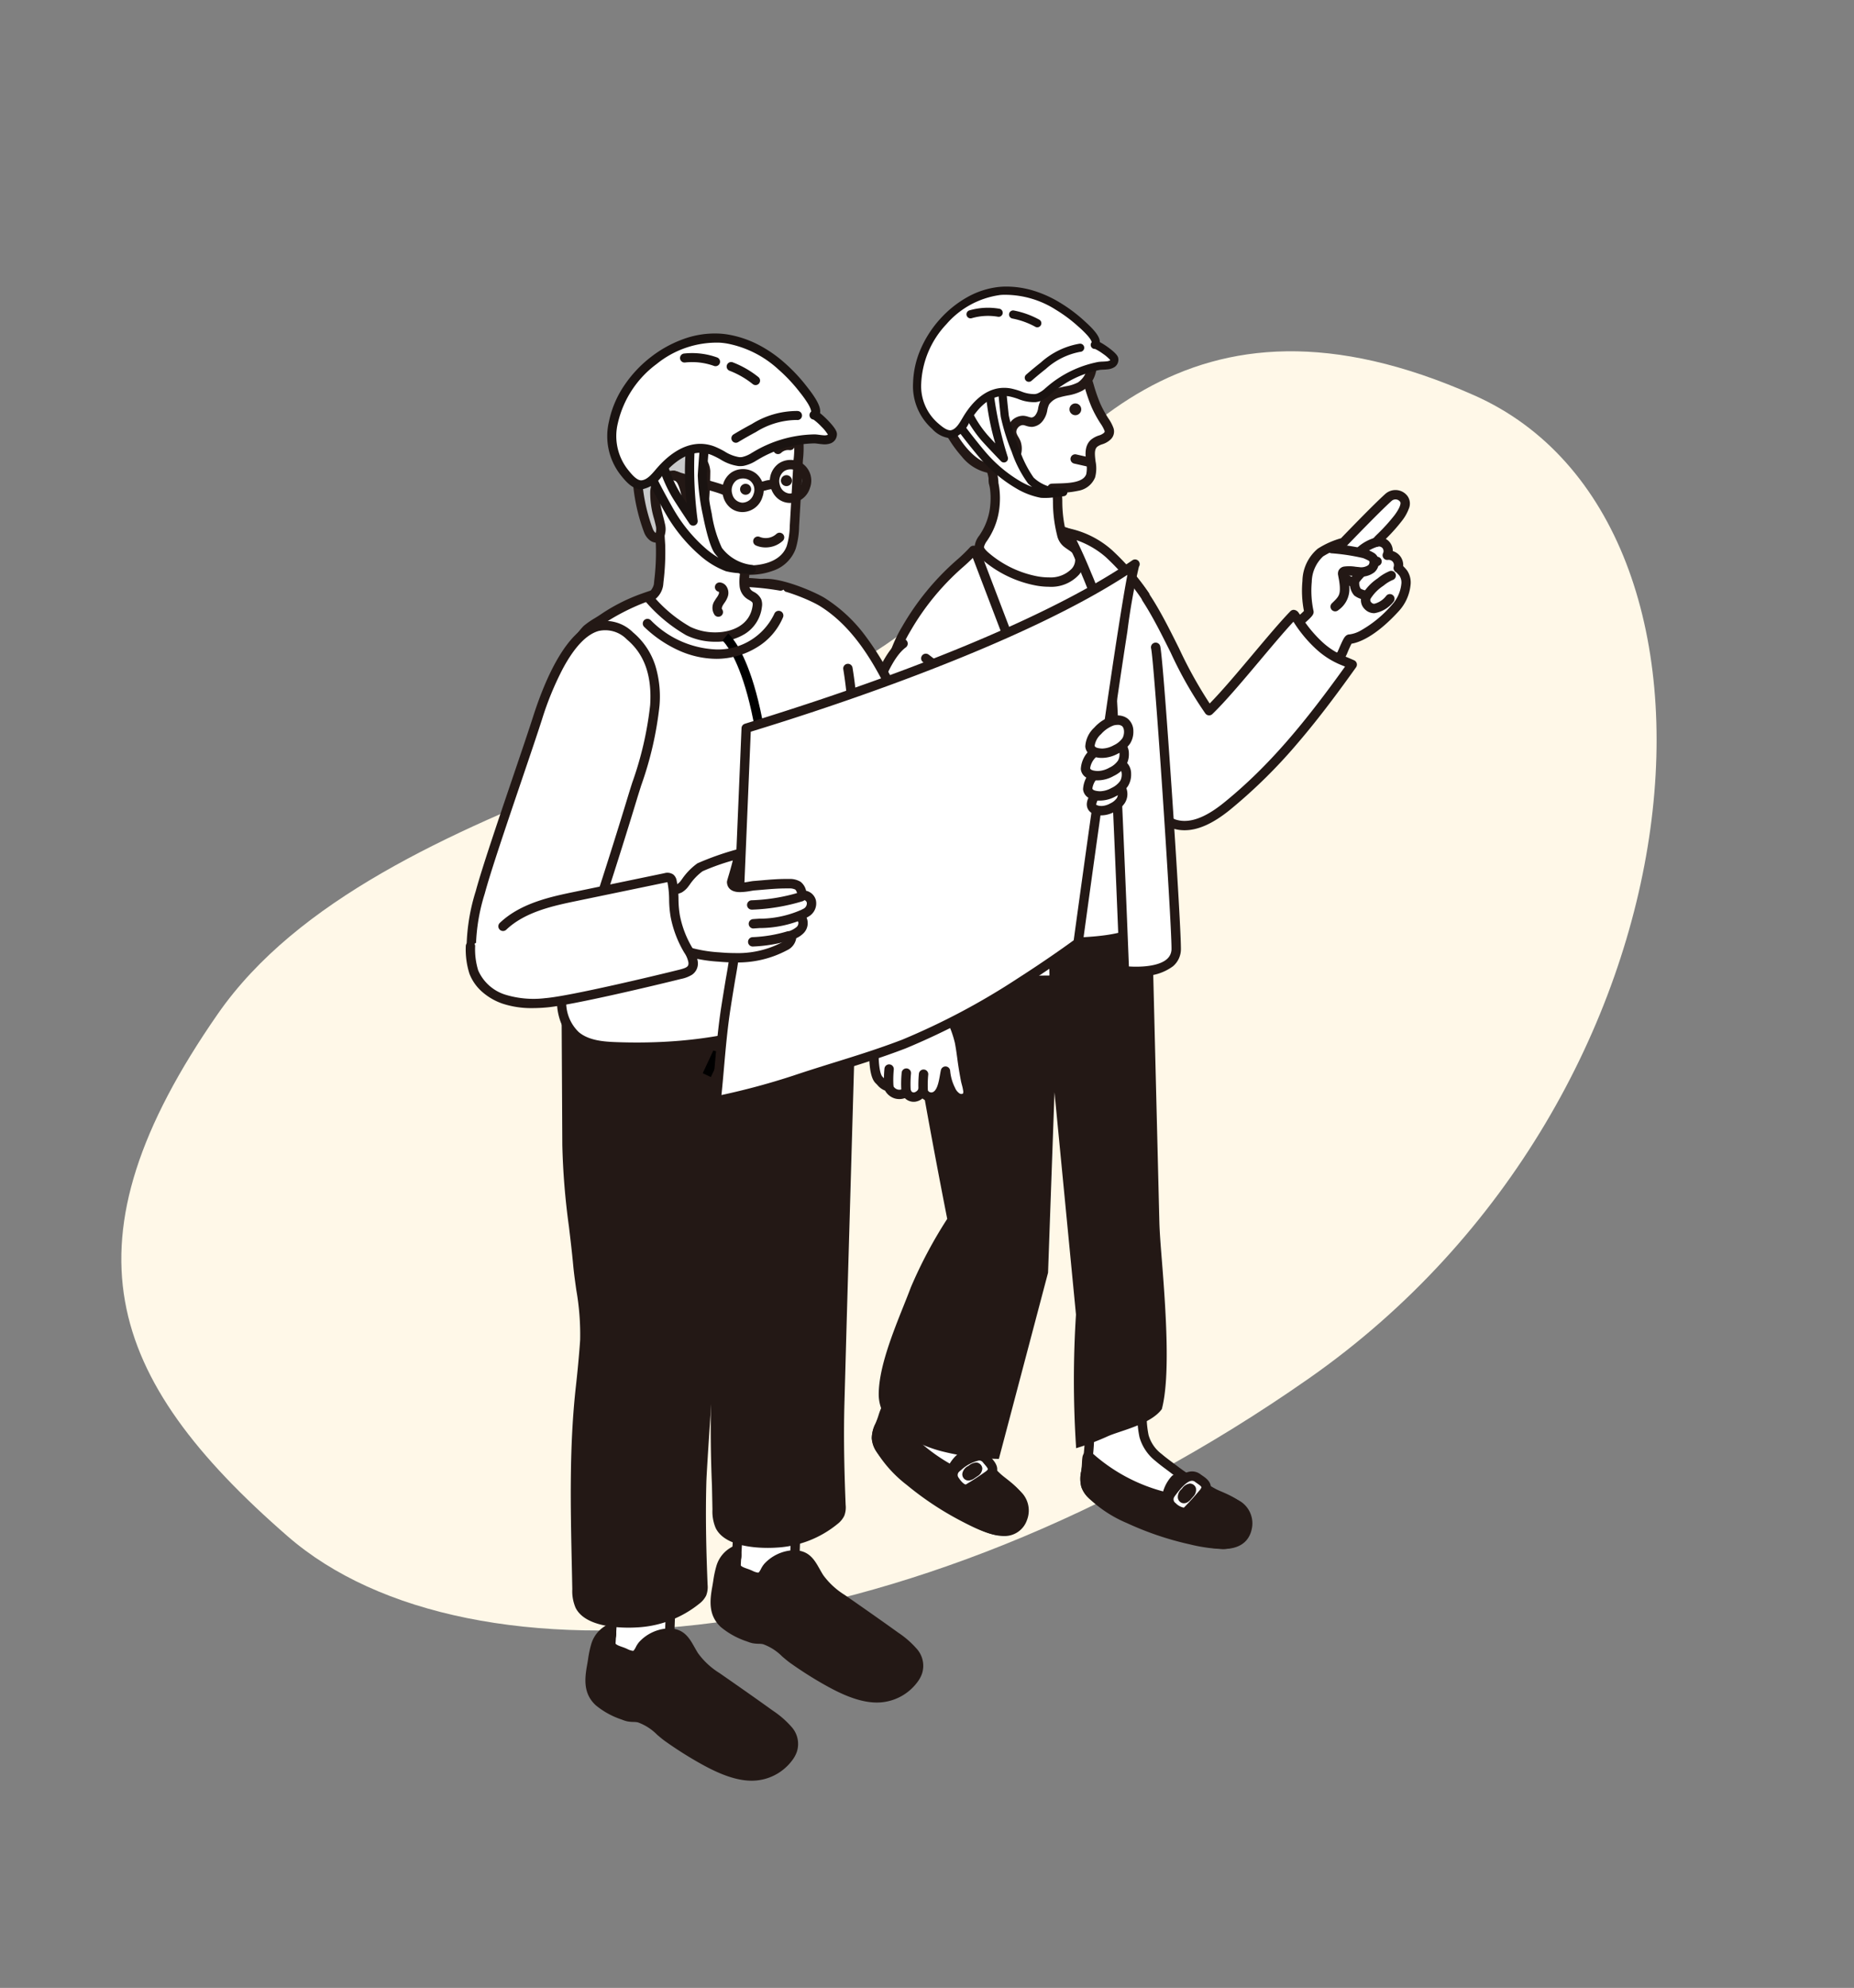 <svg xmlns="http://www.w3.org/2000/svg" width="246.801" height="264.459" viewBox="0 0 246.801 264.459">
  <rect x="0" y="0" width="246.801" height="264.459" fill="#808080" stroke="none"/>
  <g id="people-image" transform="translate(-96.199 -4456.541)">
    <path id="パス_1011" data-name="パス 1011" d="M750.8,1461.266c5.038-31.7,17.072-46.51,54.016-44.691s73.5,49.831,98.679,52.182,53.853,4.721,59.73,46.035-62.257,76.316-122.594,50.638S745.762,1492.966,750.8,1461.266Z" transform="matrix(0.53, -0.848, 0.848, 0.53, -1502.605, 4523.112)" fill="#fff8e8"/>
    <g id="グループ_528" data-name="グループ 528" transform="translate(-279.175 4806.997)">
      <g id="グループ_521" data-name="グループ 521" transform="translate(488.307 -307.842)">
        <g id="グループ_517" data-name="グループ 517" transform="translate(58.098 22.578)">
          <path id="パス_933" data-name="パス 933" d="M595.928-252.317A4.533,4.533,0,0,0,601-253.431c.15-.2.831-2.082,1.085-2.08.027,0,2.328.006,6.131-4.163a5.443,5.443,0,0,0,1.388-3.059,2.25,2.25,0,0,0-.359-1.573c-.046-.071-.649-.735-.672-.661a1.346,1.346,0,0,0-.258-1.249,1.347,1.347,0,0,0-1.194-.449,1.273,1.273,0,0,0-.162-1.358,1.272,1.272,0,0,0-1.311-.385c.438-.58,4.765-4.313,3.684-5.744a1.39,1.39,0,0,0-2.04-.216c-1.709,1.535-5.993,6-5.993,6a11.231,11.231,0,0,0-3.077,1.347c-2.248,1.584-1.965,6.028-1.53,7.886.043.185-1.26,1.267-1.393,1.4a3.215,3.215,0,0,0-1.062,3.386A3.154,3.154,0,0,0,595.928-252.317Z" transform="translate(-593.479 275.341)" fill="#fff"/>
          <path id="パス_933_-_アウトライン" data-name="パス 933 - アウトライン" d="M597.422-251.574h0a4.823,4.823,0,0,1-1.97-.395,3.772,3.772,0,0,1-2.037-2.438,3.856,3.856,0,0,1,1.219-3.989c.043-.044.111-.1.262-.236.45-.4.755-.678.911-.843a14.027,14.027,0,0,1-.2-3.992,5.728,5.728,0,0,1,2.033-4.287,11.424,11.424,0,0,1,3.1-1.392c.716-.744,4.341-4.5,5.908-5.907a2.038,2.038,0,0,1,1.347-.508,2,2,0,0,1,1.607.813,1.728,1.728,0,0,1,.162,1.68,5.95,5.95,0,0,1-.884,1.568,23.222,23.222,0,0,1-2.177,2.441,1.827,1.827,0,0,1,.5.412,1.881,1.881,0,0,1,.437,1.21,1.961,1.961,0,0,1,.917.595,1.962,1.962,0,0,1,.461,1.4c.04.041.082.085.127.131a5.238,5.238,0,0,1,.39.447,2.869,2.869,0,0,1,.456,2,6.027,6.027,0,0,1-1.545,3.4c-3.262,3.576-5.516,4.226-6.3,4.342-.152.267-.395.834-.51,1.1a4.174,4.174,0,0,1-.363.753A4.827,4.827,0,0,1,597.422-251.574Zm-1.9-5.943a2.6,2.6,0,0,0-.9,2.781,2.547,2.547,0,0,0,1.347,1.63,3.573,3.573,0,0,0,1.456.284h0a3.638,3.638,0,0,0,2.845-1.184c.042-.078.146-.321.231-.518.139-.323.3-.689.449-.992.168-.334.422-.838.918-.839a4.042,4.042,0,0,0,1.491-.512,15.536,15.536,0,0,0,4.18-3.447,4.82,4.82,0,0,0,1.23-2.719,1.631,1.631,0,0,0-.251-1.133c-.072-.088-.306-.341-.428-.456a.624.624,0,0,1-.33-.749.722.722,0,0,0-.136-.659.726.726,0,0,0-.54-.243.634.634,0,0,0-.09.006.623.623,0,0,1-.6-.252.624.624,0,0,1-.052-.644.652.652,0,0,0-.08-.676.65.65,0,0,0-.487-.215.564.564,0,0,0-.165.024.624.624,0,0,1-.694-.239.624.624,0,0,1,.013-.734,8.761,8.761,0,0,1,.673-.709,24.155,24.155,0,0,0,2.282-2.527c.75-1.016.861-1.581.729-1.757a.745.745,0,0,0-.612-.317.786.786,0,0,0-.514.189c-1.672,1.5-5.917,5.922-5.96,5.966a.624.624,0,0,1-.293.172,10.66,10.66,0,0,0-2.875,1.253,4.74,4.74,0,0,0-1.51,3.393,12.721,12.721,0,0,0,.228,3.841c.1.407-.184.715-.589,1.107-.255.246-.565.519-.77.7C595.638-257.622,595.545-257.54,595.52-257.517Z" transform="translate(-593.26 275.561)" fill="#231815"/>
          <path id="パス_934" data-name="パス 934" d="M607.416-264.122a.622.622,0,0,1-.443-.185.624.624,0,0,1,0-.882,6.072,6.072,0,0,1,2.394-1.325.624.624,0,0,1,.746.47.624.624,0,0,1-.47.746,4.979,4.979,0,0,0-1.793,1A.622.622,0,0,1,607.416-264.122Z" transform="translate(-597.328 272.846)" fill="#231815"/>
          <path id="パス_935" data-name="パス 935" d="M609.511-254.553a1.734,1.734,0,0,1-1.221-.5,1.674,1.674,0,0,1-.4-1.923,6.583,6.583,0,0,1,2.07-2.2l.1-.081a6.062,6.062,0,0,1,1.527-.9.624.624,0,0,1,.783.407.624.624,0,0,1-.407.783,4.758,4.758,0,0,0-1.139.693l-.105.081a5.589,5.589,0,0,0-1.71,1.751.45.45,0,0,0,.145.482.483.483,0,0,0,.385.152,2.911,2.911,0,0,0,1.585-1.071.624.624,0,0,1,.88-.065.624.624,0,0,1,.065.88,4.032,4.032,0,0,1-2.471,1.5Z" transform="translate(-597.611 270.937)" fill="#231815"/>
          <path id="パス_936" data-name="パス 936" d="M607.761-257.136a2.926,2.926,0,0,1-1.539-.582,2.353,2.353,0,0,1-.462-2.313,6.926,6.926,0,0,1,2.2-2.13c.185-.134.359-.261.5-.373.061-.047.087-.07.094-.077a.638.638,0,0,1,.411-.207c.014,0,.044-.011.1-.029a.624.624,0,0,1,.782.407.624.624,0,0,1-.407.783l-.127.037-.09.072c-.16.124-.342.256-.535.4a6.4,6.4,0,0,0-1.8,1.662,1.343,1.343,0,0,0,.191.86,2.494,2.494,0,0,0,.673.245.623.623,0,0,1,.656.556.624.624,0,0,1-.554.687A.85.85,0,0,1,607.761-257.136Z" transform="translate(-596.976 271.748)" fill="#231815"/>
          <path id="パス_937" data-name="パス 937" d="M602.157-264.465a28.3,28.3,0,0,1,4.291.65,5.618,5.618,0,0,1,1.018.471,1.029,1.029,0,0,1-.046,1.546,2.271,2.271,0,0,1-1.685.411,8.06,8.06,0,0,0-1.776-.085.418.418,0,0,0-.334.181.443.443,0,0,0-.01.271,13.1,13.1,0,0,1,.225,1.5c.082,1.407-.219,1.8-1.235,2.778Z" transform="translate(-595.901 272.259)" fill="#fff"/>
          <path id="パス_938" data-name="パス 938" d="M602.385-256.34a.622.622,0,0,1-.45-.192.624.624,0,0,1,.018-.882c.921-.884,1.114-1.113,1.045-2.292a9.167,9.167,0,0,0-.16-1.116c-.019-.1-.038-.206-.056-.31a1.029,1.029,0,0,1,.064-.653.984.984,0,0,1,.8-.524,5.394,5.394,0,0,1,1.439.032c.165.019.322.037.476.048a1.669,1.669,0,0,0,1.227-.257.553.553,0,0,0,.163-.417.2.2,0,0,0-.058-.147,5.957,5.957,0,0,0-.8-.377,27.618,27.618,0,0,0-4.206-.637.624.624,0,0,1-.568-.675.624.624,0,0,1,.675-.568,29.012,29.012,0,0,1,4.371.662,5.782,5.782,0,0,1,1.238.566,1.42,1.42,0,0,1,.6,1.1,1.8,1.8,0,0,1-.583,1.428,2.82,2.82,0,0,1-2.144.566c-.18-.013-.356-.033-.526-.053a5.87,5.87,0,0,0-.889-.058l.009.048a10.265,10.265,0,0,1,.179,1.27,3.417,3.417,0,0,1-1.426,3.264A.622.622,0,0,1,602.385-256.34Z" transform="translate(-595.681 272.479)" fill="#231815"/>
          <path id="パス_939" data-name="パス 939" d="M605.749-257.859h-.034a2.355,2.355,0,0,1-1.28-.469.624.624,0,0,1-.122-.874.624.624,0,0,1,.874-.122,1.1,1.1,0,0,0,.6.218.624.624,0,0,1,.589.656A.624.624,0,0,1,605.749-257.859Z" transform="translate(-596.544 270.718)" fill="#231815"/>
        </g>
        <path id="パス_940" data-name="パス 940" d="M559.718-234.5c-5.478-8.138-6.847-17.865-8.541-27.558a13.216,13.216,0,0,1-.294-3.5,1.165,1.165,0,0,1,.194-.624c.28-.354.822-.311,1.263-.214,3.927.856,5.195,2.536,7.772,5.368,4.023,4.42,6.667,12.765,10.292,17.518,3.162-3.051,8.219-9.637,11.261-12.786.113-.118,1.626,2.661,3.41,4.137a12.739,12.739,0,0,0,4.379,2.518c-4.927,6.9-10.023,13.45-16.652,18.825-2.034,1.649-4.655,3.2-7.132,2.352a7.673,7.673,0,0,1-3.02-2.292A33,33,0,0,1,559.718-234.5Z" transform="translate(-522.381 295.438)" fill="#fff"/>
        <path id="パス_940_-_アウトライン" data-name="パス 940 - アウトライン" d="M566.91-227.819a5.116,5.116,0,0,1-1.662-.273,8.247,8.247,0,0,1-3.28-2.463,33.811,33.811,0,0,1-2.988-3.814,42.6,42.6,0,0,1-5.505-12.4,132.1,132.1,0,0,1-2.781-13.365q-.175-1.017-.352-2.035a13.683,13.683,0,0,1-.3-3.667,1.744,1.744,0,0,1,.326-.952,1.448,1.448,0,0,1,1.2-.519,3.2,3.2,0,0,1,.684.083c3.834.836,5.314,2.475,7.555,4.955q.264.292.545.6c2.255,2.478,4.077,6.135,5.839,9.672a57.694,57.694,0,0,0,4.067,7.314c1.653-1.68,3.736-4.155,5.756-6.557,1.853-2.2,3.6-4.283,4.982-5.71a.639.639,0,0,1,.457-.194.861.861,0,0,1,.678.443c.1.13.215.3.366.524a16.722,16.722,0,0,0,2.755,3.316,9.9,9.9,0,0,0,3.229,2c.289.121.616.258,1.006.432a.624.624,0,0,1,.349.406.624.624,0,0,1-.094.527c-2.03,2.842-4.742,6.551-7.721,10.027a69.793,69.793,0,0,1-9.045,8.92C570.708-228.712,568.724-227.819,566.91-227.819Zm-15.341-38.24c-.148,0-.211.03-.223.045a.685.685,0,0,0-.063.3,12.747,12.747,0,0,0,.288,3.334q.178,1.019.353,2.038c1.58,9.165,3.072,17.821,8.091,25.279a32.547,32.547,0,0,0,2.877,3.673,6.986,6.986,0,0,0,2.761,2.121,3.871,3.871,0,0,0,1.257.206c1.517,0,3.244-.8,5.28-2.453,6.093-4.94,10.871-10.815,16.087-18.075l-.278-.117a11.078,11.078,0,0,1-3.541-2.186,17.72,17.72,0,0,1-2.989-3.573l-.064-.094c-1.268,1.365-2.812,3.2-4.435,5.129-2.254,2.679-4.584,5.449-6.353,7.155a.623.623,0,0,1-.48.173.624.624,0,0,1-.449-.244,52.589,52.589,0,0,1-4.612-8.088c-1.724-3.46-3.506-7.038-5.645-9.388q-.284-.312-.549-.606c-2.226-2.464-3.452-3.822-6.9-4.573A2.019,2.019,0,0,0,551.569-266.059Z" transform="translate(-522.161 295.658)" fill="#231815"/>
        <g id="グループ_520" data-name="グループ 520" transform="translate(0 0)">
          <g id="グループ_519" data-name="グループ 519">
            <path id="パス_941" data-name="パス 941" d="M525.813-102.583c.487.71,1.058,1.379,1.566,2.039a26.814,26.814,0,0,0,4.763,4.784c1.305,1.015,2.857,2.2,2.8,3.849a3.177,3.177,0,0,1-2.576,2.74c-1.315.3-4.143-1.186-5.339-1.81-5.446-2.848-9.844-6.73-10.992-8.969a3.852,3.852,0,0,1-.542-1.494,3.825,3.825,0,0,1,.444-1.7,29.371,29.371,0,0,0,2.626-9.043,4.261,4.261,0,0,1,1.285-2.961,3.519,3.519,0,0,1,2.742-.591,3.406,3.406,0,0,1,2.626,1.709,4.358,4.358,0,0,1,.281,2.058,21.536,21.536,0,0,1-.35,3.075,19.216,19.216,0,0,0-.485,3.089A5.481,5.481,0,0,0,525.813-102.583Z" transform="translate(-511.753 250.149)" fill="#fff"/>
            <path id="パス_941_-_アウトライン" data-name="パス 941 - アウトライン" d="M521.671-116.634a5.243,5.243,0,0,1,.8.062,3.994,3.994,0,0,1,3.094,2.058,4.927,4.927,0,0,1,.34,2.351,22.223,22.223,0,0,1-.361,3.163c-.046.246-.1.492-.146.731a12.73,12.73,0,0,0-.328,2.258,4.8,4.8,0,0,0,1.04,2.855c.319.465.685.924,1.039,1.368.168.211.342.429.507.643a26.165,26.165,0,0,0,4.652,4.673l.056.043c1.36,1.057,3.052,2.372,2.987,4.319a3.792,3.792,0,0,1-3.06,3.327,2.386,2.386,0,0,1-.529.055c-1.562,0-4.024-1.287-5.207-1.905l-.03-.016a41.243,41.243,0,0,1-7.219-4.787,16.684,16.684,0,0,1-4.04-4.451l-.054-.1a4.074,4.074,0,0,1-.556-1.639,4.383,4.383,0,0,1,.5-1.98,28.6,28.6,0,0,0,2.578-8.857,4.725,4.725,0,0,1,1.513-3.383A3.814,3.814,0,0,1,521.671-116.634Zm10.087,26.659a1.147,1.147,0,0,0,.251-.024,2.573,2.573,0,0,0,2.092-2.152c.044-1.311-1.31-2.363-2.505-3.292l-.056-.044a27.417,27.417,0,0,1-4.874-4.9c-.159-.206-.322-.411-.494-.627-.368-.461-.748-.938-1.092-1.44a6.182,6.182,0,0,1-1.258-3.589,13.866,13.866,0,0,1,.354-2.481c.048-.233.1-.475.142-.71a20.968,20.968,0,0,0,.34-2.985,3.751,3.751,0,0,0-.221-1.765,2.768,2.768,0,0,0-2.157-1.359,3.991,3.991,0,0,0-.607-.047,2.634,2.634,0,0,0-1.648.507,3.585,3.585,0,0,0-1.056,2.539,30.332,30.332,0,0,1-2.675,9.229,3.335,3.335,0,0,0-.393,1.413,3.058,3.058,0,0,0,.419,1.136l.055.107c1.065,2.077,5.368,5.9,10.726,8.7l.03.016C528.138-91.211,530.5-89.975,531.758-89.975Z" transform="translate(-511.533 250.369)" fill="#231815"/>
            <path id="パス_942" data-name="パス 942" d="M527.158-94.61a1.676,1.676,0,0,1,1.747.45c1.01.939,2.059,1.837,2.977,2.852.765.846,1.834,1.365,2.586,2.224a2.847,2.847,0,0,1,.482,2.887c-1.562,3.823-6.676.3-8.774-.95-3.843-2.294-7.6-4.767-10.14-8.228a2.821,2.821,0,0,1-.542-1.494,3.825,3.825,0,0,1,.444-1.7c.555-1.273.648-2.449,1.011-1.835a23.42,23.42,0,0,0,8.573,7.767A4.819,4.819,0,0,1,527.158-94.61Z" transform="translate(-511.753 245.574)" fill="#231815"/>
            <path id="パス_942_-_アウトライン" data-name="パス 942 - アウトライン" d="M516.548-101.412a.825.825,0,0,1,.718.475,22.984,22.984,0,0,0,7.761,7.236,5.149,5.149,0,0,1,1.672-1.705,1.907,1.907,0,0,1,.731-.143,2.493,2.493,0,0,1,1.678.712c.244.227.5.456.74.678.767.7,1.561,1.422,2.275,2.211a8.2,8.2,0,0,0,1.182,1.006,8.9,8.9,0,0,1,1.411,1.226,3.479,3.479,0,0,1,.59,3.534,3.141,3.141,0,0,1-3.075,2.119c-2.068,0-4.481-1.477-6.077-2.454-.187-.114-.363-.222-.519-.315-3.584-2.14-7.634-4.729-10.323-8.395a3.451,3.451,0,0,1-.662-1.829,4.383,4.383,0,0,1,.5-1.98,11.986,11.986,0,0,0,.41-1.132c.082-.255.153-.475.229-.647A.837.837,0,0,1,516.548-101.412Zm8.755,9.183a.624.624,0,0,1-.277-.065,23.166,23.166,0,0,1-4.92-3.446,22.223,22.223,0,0,1-3.435-3.815c-.1.305-.221.656-.38,1.019a3.335,3.335,0,0,0-.393,1.413,2.189,2.189,0,0,0,.422,1.159c2.551,3.478,6.477,5.985,9.956,8.061.162.1.341.206.531.322,1.387.849,3.709,2.27,5.426,2.27a1.907,1.907,0,0,0,1.92-1.343,2.236,2.236,0,0,0-.374-2.24,7.841,7.841,0,0,0-1.221-1.05A9.257,9.257,0,0,1,531.2-91.11c-.674-.745-1.445-1.447-2.191-2.126-.246-.224-.5-.456-.749-.687a1.278,1.278,0,0,0-.829-.379.669.669,0,0,0-.248.046,4.711,4.711,0,0,0-1.278,1.568.624.624,0,0,1-.346.4A.624.624,0,0,1,525.3-92.229Z" transform="translate(-511.533 245.794)" fill="#231815"/>
            <path id="パス_943" data-name="パス 943" d="M530.311-88.625c.292.461.932,1.257,1.567,1.139a.932.932,0,0,0,.3-.132q1.282-.765,2.5-1.633a1.78,1.78,0,0,0,.552-.534c.343-.611-.353-1.2-.683-1.625-1.013-1.307-2.952.244-3.838.934a2.288,2.288,0,0,0-.249.22A1.193,1.193,0,0,0,530.311-88.625Zm2.087-1.4c.166-.1.607-.473.815-.349.3.181-.026.51-.2.626l-.413.281a1.141,1.141,0,0,1-.411.2.249.249,0,0,1-.2-.031.227.227,0,0,1-.068-.212C531.959-89.745,532.189-89.9,532.4-90.024Z" transform="translate(-516.131 242.974)" fill="#fff"/>
            <path id="パス_943_-_アウトライン" data-name="パス 943 - アウトライン" d="M531.529-87.07h0c-.951,0-1.691-1.008-1.965-1.441a1.806,1.806,0,0,1,.227-2.4,2.929,2.929,0,0,1,.313-.278l.047-.036a5.885,5.885,0,0,1,3.151-1.536,1.859,1.859,0,0,1,1.516.749c.047.06.11.133.177.21.369.425,1.055,1.215.557,2.1a2.336,2.336,0,0,1-.733.736c-.823.586-1.678,1.145-2.543,1.661a1.507,1.507,0,0,1-.5.209A1.339,1.339,0,0,1,531.529-87.07Zm1.772-4.443a5.272,5.272,0,0,0-2.383,1.272l-.049.038,0,0a1.68,1.68,0,0,0-.182.16.586.586,0,0,0-.066.862c.336.532.735.861.911.861h.007c.024-.01.072-.039.1-.056.836-.5,1.663-1.039,2.458-1.605a1.378,1.378,0,0,0,.37-.332c.067-.12-.245-.479-.412-.672-.078-.09-.152-.176-.221-.263A.614.614,0,0,0,533.3-91.513Zm-1.4,2.662a.822.822,0,0,1-.512-.171.838.838,0,0,1-.3-.787,1.407,1.407,0,0,1,.774-.972c.014-.008.058-.039.091-.062a1.742,1.742,0,0,1,.942-.4.816.816,0,0,1,.418.113.838.838,0,0,1,.428.7,1.254,1.254,0,0,1-.593.978l-.414.281a1.7,1.7,0,0,1-.645.3A1.023,1.023,0,0,1,531.9-88.851Z" transform="translate(-515.911 243.194)" fill="#231815"/>
            <path id="パス_944" data-name="パス 944" d="M564.98-96.723c.651.562,1.374,1.065,2.033,1.572a26.808,26.808,0,0,0,5.824,3.415c1.52.649,3.322,1.4,3.689,3.009a3.177,3.177,0,0,1-1.793,3.305c-1.2.625-4.309-.092-5.624-.392-5.992-1.367-11.232-4-12.913-5.876a3.847,3.847,0,0,1-.9-1.307,3.826,3.826,0,0,1,0-1.753,29.347,29.347,0,0,0,.239-9.414,4.256,4.256,0,0,1,.489-3.189,3.519,3.519,0,0,1,2.5-1.27,3.409,3.409,0,0,1,2.974.984,4.364,4.364,0,0,1,.8,1.919,21.434,21.434,0,0,1,.443,3.063,19.182,19.182,0,0,0,.318,3.111A5.48,5.48,0,0,0,564.98-96.723Z" transform="translate(-523.684 248.003)" fill="#fff"/>
            <path id="パス_944_-_アウトライン" data-name="パス 944 - アウトライン" d="M573.1-84.769a21.42,21.42,0,0,1-4.328-.652l-.021,0a41.22,41.22,0,0,1-8.2-2.791,16.68,16.68,0,0,1-5.039-3.276l-.081-.09a4.062,4.062,0,0,1-.953-1.442,4.383,4.383,0,0,1-.026-2.04,28.569,28.569,0,0,0,.239-9.221,4.717,4.717,0,0,1,.6-3.656,4.077,4.077,0,0,1,2.939-1.521,5.2,5.2,0,0,1,.537-.028,3.789,3.789,0,0,1,2.979,1.231,4.934,4.934,0,0,1,.927,2.187,22.121,22.121,0,0,1,.456,3.152c.018.25.032.5.045.748a12.665,12.665,0,0,0,.257,2.262,4.8,4.8,0,0,0,1.732,2.5c.428.37.9.721,1.357,1.062.214.16.436.325.649.488a26.169,26.169,0,0,0,5.688,3.335l.064.027c1.584.676,3.555,1.518,3.988,3.417a3.793,3.793,0,0,1-2.112,4A3.692,3.692,0,0,1,573.1-84.769Zm-14.328-23.475a3.948,3.948,0,0,0-.407.021A2.9,2.9,0,0,0,556.3-107.2a3.578,3.578,0,0,0-.376,2.723,30.3,30.3,0,0,1-.239,9.606,3.389,3.389,0,0,0-.02,1.466,3.046,3.046,0,0,0,.693.991l.083.092c1.558,1.737,6.693,4.339,12.587,5.684l.021,0a20.778,20.778,0,0,0,4.05.62,2.52,2.52,0,0,0,1.125-.177,2.574,2.574,0,0,0,1.474-2.614c-.291-1.279-1.869-1.952-3.261-2.547l-.064-.027a27.419,27.419,0,0,1-5.96-3.494c-.2-.157-.412-.312-.632-.476-.475-.354-.966-.719-1.428-1.118a6.184,6.184,0,0,1-2.13-3.151,13.8,13.8,0,0,1-.29-2.484c-.013-.239-.027-.487-.044-.727a20.886,20.886,0,0,0-.43-2.974,3.76,3.76,0,0,0-.663-1.65A2.611,2.611,0,0,0,558.771-108.244Z" transform="translate(-523.464 248.223)" fill="#231815"/>
            <path id="パス_945" data-name="パス 945" d="M567.145-88.732a1.676,1.676,0,0,1,1.8-.01c1.216.65,2.459,1.252,3.605,2,.955.623,2.121.853,3.066,1.493a2.848,2.848,0,0,1,1.2,2.669c-.539,4.1-6.379,1.992-8.726,1.315-4.3-1.241-8.564-2.676-11.9-5.376a2.822,2.822,0,0,1-.9-1.307,3.826,3.826,0,0,1,0-1.753c.213-1.372,0-2.533.511-2.031a23.425,23.425,0,0,0,10.268,5.33A4.818,4.818,0,0,1,567.145-88.732Z" transform="translate(-523.684 242.954)" fill="#231815"/>
            <path id="パス_945_-_アウトライン" data-name="パス 945 - アウトライン" d="M555.385-92.7a.922.922,0,0,1,.634.3,22.988,22.988,0,0,0,9.347,5.023,5.142,5.142,0,0,1,1.183-2.075,2,2,0,0,1,1.218-.393,2.683,2.683,0,0,1,1.257.331c.291.155.59.312.879.463.924.482,1.879.981,2.773,1.565a8.177,8.177,0,0,0,1.4.672,8.889,8.889,0,0,1,1.676.826,3.481,3.481,0,0,1,1.47,3.267c-.18,1.369-1,3-3.883,3a18.836,18.836,0,0,1-5.054-1c-.209-.063-.407-.122-.581-.172-4.011-1.157-8.587-2.631-12.119-5.491a3.453,3.453,0,0,1-1.106-1.6,4.383,4.383,0,0,1-.026-2.04,12,12,0,0,0,.109-1.2,6.517,6.517,0,0,1,.063-.72c.124-.706.614-.761.761-.761ZM565.848-86a.623.623,0,0,1-.126-.013,23.178,23.178,0,0,1-5.635-2.081,22.215,22.215,0,0,1-4.294-2.815c-.019.321-.047.691-.108,1.083a3.389,3.389,0,0,0-.02,1.466,2.192,2.192,0,0,0,.7,1.014c3.351,2.712,7.786,4.138,11.68,5.261.18.052.381.112.594.176a17.88,17.88,0,0,0,4.695.943c2.122,0,2.529-1.024,2.646-1.916a2.237,2.237,0,0,0-.932-2.071,7.836,7.836,0,0,0-1.447-.7,9.242,9.242,0,0,1-1.61-.783c-.844-.551-1.772-1.036-2.669-1.5-.292-.152-.593-.31-.89-.468a1.435,1.435,0,0,0-.668-.183.775.775,0,0,0-.459.136,4.715,4.715,0,0,0-.836,1.842.624.624,0,0,1-.232.479A.624.624,0,0,1,565.848-86Z" transform="translate(-523.464 243.174)" fill="#231815"/>
            <path id="パス_946" data-name="パス 946" d="M551.742-205.327q.592,23.919,1.186,47.839c.157,6.37,2.371,19.143-1.3,24.176a12.93,12.93,0,0,1-5.234,3.838,33.124,33.124,0,0,1-10.531,2.8,32.233,32.233,0,0,1-10.742-.763c-3.364-.818-8.3-3.033-8.3-7.058,0-4.2,2.77-10.1,4.239-14.016a62.206,62.206,0,0,1,4.921-9.207s-5.1-25.693-5.572-32.836a78.246,78.246,0,0,1,1.068-15.84Z" transform="translate(-512.152 277.383)" fill="#231815"/>
            <path id="パス_946_-_アウトライン" data-name="パス 946 - アウトライン" d="M521.255-207.239h.022l30.267,1.068a.624.624,0,0,1,.6.608q.417,16.842.835,33.684l.351,14.155c.035,1.427.178,3.222.33,5.122.546,6.843,1.138,15.558,0,19.844-1.5,2.06-5.6,2.884-7.232,3.631a33.6,33.6,0,0,1-13.888,3,33.044,33.044,0,0,1-7.793-.926,17.365,17.365,0,0,1-5.622-2.421,8.345,8.345,0,0,1-2.228-2.215,5.447,5.447,0,0,1-.924-3.028c0-3.5,1.833-8.077,3.3-11.753.355-.886.69-1.723.974-2.482a60.091,60.091,0,0,1,4.845-9.113c-.555-2.809-5.079-25.859-5.533-32.669a79.537,79.537,0,0,1,1.076-15.99A.624.624,0,0,1,521.255-207.239Zm29.659,2.294-29.133-1.028a76.317,76.317,0,0,0-.971,15.156c.468,7.021,5.51,32.5,5.561,32.756a.624.624,0,0,1-.088.46,61.958,61.958,0,0,0-4.861,9.087c-.289.772-.627,1.615-.984,2.507-1.432,3.577-3.213,8.029-3.216,11.29,0,1.581.881,3,2.621,4.221a16.1,16.1,0,0,0,5.2,2.231,31.794,31.794,0,0,0,7.5.89,32.34,32.34,0,0,0,13.368-2.888,12.621,12.621,0,0,0,4.99-3.639c1.186-1.624,1.828-4.288,1.962-8.145a94.727,94.727,0,0,0-.444-10.458c-.153-1.917-.3-3.729-.333-5.19l-.351-14.155Q551.323-188.4,550.913-204.944Z" transform="translate(-511.932 277.603)" fill="#231815"/>
            <path id="パス_947" data-name="パス 947" d="M531.962-257.646c.219-2.149.754-4.077.439-6.216-.27-1.834,1.42-1.876,2.8-2.226l5.915-1.5a6.787,6.787,0,0,1,2.856-.3,5.405,5.405,0,0,1,1.97.89,16.621,16.621,0,0,1,5.856,7.365c4.361,10.135,3.237,21.736,3.735,32.481.137,2.956,1.325,6.991.764,9.858-.834,4.264-8.762,3.984-12.043,4.252-4.876.4-9.992.757-14.461-1.234a2.141,2.141,0,0,1-1.057-.8,2.31,2.31,0,0,1-.158-1.334l1-12.456q.759-9.447,1.516-18.895C531.362-251.052,531.626-254.352,531.962-257.646Z" transform="translate(-515.68 295.883)" fill="#fff"/>
            <path id="パス_947_-_アウトライン" data-name="パス 947 - アウトライン" d="M543.069-268.788a4.44,4.44,0,0,1,.8.07,6.033,6.033,0,0,1,2.2.984,17.166,17.166,0,0,1,6.083,7.638c3.413,7.931,3.515,16.73,3.613,25.24.029,2.464.058,5.012.172,7.459a34.181,34.181,0,0,0,.42,3.447,20.286,20.286,0,0,1,.333,6.56c-.362,1.851-1.892,3.155-4.548,3.873a32,32,0,0,1-6.5.79c-.6.03-1.121.055-1.56.091-2.1.171-3.995.313-5.937.313a21.175,21.175,0,0,1-8.828-1.6,2.685,2.685,0,0,1-1.345-1.057,2.859,2.859,0,0,1-.237-1.692l1-12.456q.758-9.44,1.515-18.88l.011-.133c.258-3.209.524-6.527.857-9.788.064-.623.153-1.228.239-1.813a14.271,14.271,0,0,0,.2-4.249,2.034,2.034,0,0,1,.815-2.138,5.162,5.162,0,0,1,1.863-.65c.206-.044.4-.086.589-.133l1.988-.5,3.927-.994A9.532,9.532,0,0,1,543.069-268.788Zm-4.918,55.216c1.9,0,3.764-.14,5.836-.309.46-.038,1.014-.065,1.6-.094,3.462-.17,9.256-.455,9.882-3.656a19.5,19.5,0,0,0-.342-6.13,35.035,35.035,0,0,1-.434-3.579c-.114-2.469-.144-5.028-.173-7.5-.1-8.387-.2-17.059-3.512-24.761a15.928,15.928,0,0,0-5.628-7.092,4.887,4.887,0,0,0-1.738-.8,3.146,3.146,0,0,0-.573-.05,8.584,8.584,0,0,0-2.017.342l-3.926.993-1.989.5c-.211.053-.426.1-.634.144-1.479.316-1.833.512-1.7,1.386a15.444,15.444,0,0,1-.2,4.613c-.084.571-.172,1.161-.232,1.757-.331,3.248-.6,6.559-.855,9.761l-.011.132q-.757,9.44-1.514,18.881l-1,12.456a1.851,1.851,0,0,0,.079.976,1.656,1.656,0,0,0,.768.534A19.99,19.99,0,0,0,538.151-213.572Z" transform="translate(-515.46 296.103)" fill="#231815"/>
            <path id="パス_948" data-name="パス 948" d="M545.557-278.688a15.26,15.26,0,0,0-.094,1.562,21.141,21.141,0,0,0,.546,5.084,2.033,2.033,0,0,0,.906,1.376c.576.435,1.169.679,1.437,1.417a2.384,2.384,0,0,1-.522,2.273c-1.209,1.436-3.388,1.547-5.23,1.185a14.687,14.687,0,0,1-6.676-3.232c-1.4-1.2-.868-1.574-.069-2.871a8.914,8.914,0,0,0,1.282-3.885,10.38,10.38,0,0,0-.041-2.344,3.61,3.61,0,0,1-.1-1.753,4.5,4.5,0,0,1,2.428-2.847,4.5,4.5,0,0,1,4.651.662,4.429,4.429,0,0,1,1.384,2.235A3.551,3.551,0,0,1,545.557-278.688Z" transform="translate(-517.633 300.437)" fill="#fff"/>
            <path id="パス_948_-_アウトライン" data-name="パス 948 - アウトライン" d="M540.977-283.938a5.059,5.059,0,0,1,3.286,1.182,5.071,5.071,0,0,1,1.583,2.551,4.111,4.111,0,0,1,.114,1.333c-.011.189-.029.375-.046.555a6.765,6.765,0,0,0-.048.945q.015.356.027.712a17.129,17.129,0,0,0,.5,4.224,1.457,1.457,0,0,0,.683,1.053c.114.086.231.165.355.249a2.914,2.914,0,0,1,1.292,1.453,2.979,2.979,0,0,1-.632,2.887,5,5,0,0,1-3.987,1.582,9.575,9.575,0,0,1-1.84-.187,15.263,15.263,0,0,1-6.961-3.37,2.52,2.52,0,0,1-1.086-1.715,2.777,2.777,0,0,1,.632-1.548c.083-.129.17-.263.26-.409a8.271,8.271,0,0,0,1.192-3.612,9.65,9.65,0,0,0-.037-2.2c-.021-.146-.049-.284-.076-.418a3.077,3.077,0,0,1,0-1.594,5.11,5.11,0,0,1,2.772-3.246A4.97,4.97,0,0,1,540.977-283.938Zm3.122,17.478a3.911,3.911,0,0,0,3.033-1.138,1.761,1.761,0,0,0,.413-1.66c-.133-.366-.372-.541-.819-.844-.131-.089-.267-.181-.407-.287a2.639,2.639,0,0,1-1.128-1.7,18.327,18.327,0,0,1-.544-4.529c-.008-.235-.017-.469-.026-.7a7.835,7.835,0,0,1,.053-1.118c.017-.175.033-.34.042-.5a2.932,2.932,0,0,0-.075-.944,3.814,3.814,0,0,0-1.185-1.92,3.864,3.864,0,0,0-2.477-.884,3.714,3.714,0,0,0-1.513.316,3.9,3.9,0,0,0-2.083,2.448,1.9,1.9,0,0,0,.025,1.01c.028.142.061.3.087.482a10.889,10.889,0,0,1,.046,2.488,9.524,9.524,0,0,1-1.372,4.159c-.1.157-.191.3-.274.431a2.35,2.35,0,0,0-.432.843c0,.092.089.317.649.8a14.014,14.014,0,0,0,6.391,3.094A8.325,8.325,0,0,0,544.1-266.459Z" transform="translate(-517.413 300.657)" fill="#231815"/>
            <path id="パス_949" data-name="パス 949" d="M529.491-263.474l9.751,25.556.553,30.954-3.478.034a36.16,36.16,0,0,1-14.676-2.784,1.8,1.8,0,0,1-.887-.681,1.883,1.883,0,0,1-.15-.917c.023-4.588-.2-21.058-1.348-25.528-.532-2.079-1.532-4.328-1.627-6.479A17.547,17.547,0,0,1,520.1-253.7a34.3,34.3,0,0,1,7.044-8.6,22.36,22.36,0,0,0,1.9-1.825Z" transform="translate(-512.387 294.736)" fill="#fff"/>
            <path id="パス_949_-_アウトライン" data-name="パス 949 - アウトライン" d="M528.827-264.972l.044,0a.624.624,0,0,1,.471.272l.444.654a.622.622,0,0,1,.067.128l9.751,25.556a.625.625,0,0,1,.041.211L540.2-207.2a.624.624,0,0,1-.177.446.624.624,0,0,1-.441.189l-3.478.034-.451,0a41.076,41.076,0,0,1-7.716-.748,30.009,30.009,0,0,1-6.779-2.1,2.345,2.345,0,0,1-1.172-.948,2.444,2.444,0,0,1-.226-1.218c.027-5.285-.239-21.113-1.328-25.371-.166-.65-.378-1.312-.6-2.013a18.1,18.1,0,0,1-1.044-4.594,18.153,18.153,0,0,1,2.562-10.727,34.825,34.825,0,0,1,7.174-8.755,21.685,21.685,0,0,0,1.846-1.774A.624.624,0,0,1,528.827-264.972Zm9.573,26.954-9.665-25.33c-.415.417-.877.846-1.4,1.3a33.581,33.581,0,0,0-6.914,8.444,16.988,16.988,0,0,0-2.391,10.039,17.212,17.212,0,0,0,.986,4.269c.22.687.447,1.4.622,2.083,1.207,4.715,1.387,21.728,1.367,25.686a1.48,1.48,0,0,0,.074.616,1.37,1.37,0,0,0,.6.414,35.516,35.516,0,0,0,13.969,2.729l.437,0,2.851-.028Z" transform="translate(-512.167 294.956)" fill="#231815"/>
            <path id="パス_950" data-name="パス 950" d="M519.884-179.074h-.1a8.736,8.736,0,0,1-3.388-.722.624.624,0,0,1-.32-.822.624.624,0,0,1,.822-.32,7.559,7.559,0,0,0,5.813.065.624.624,0,0,1,.814.339.624.624,0,0,1-.339.814A8.734,8.734,0,0,1,519.884-179.074Z" transform="translate(-511.947 269.714)" fill="#231815"/>
            <path id="パス_951" data-name="パス 951" d="M520.653-187.082a2.45,2.45,0,0,1,1.508.8c1.162,1.386,1.1,3.678,1.9,5.279.889,1.77,2.012,3.475,2.375,5.465.33,1.807.3,2.427.8,5.02.11.579.512,1.591.206,2.093a.967.967,0,0,1-1.242.269,2.254,2.254,0,0,1-.913-1.044,6.763,6.763,0,0,1-.718-2.506c-.238,1.012-.268,3.088-1.514,3.446a1.264,1.264,0,0,1-1.236-.332c-.1-.108-.236-.25-.376-.194a.4.4,0,0,0-.134.115,1.04,1.04,0,0,1-1.366.1c-.223-.179-.4-.467-.684-.488a1.213,1.213,0,0,0-.411.089,1.366,1.366,0,0,1-1.366-.4,2.544,2.544,0,0,0-.339-.384,1.645,1.645,0,0,0-.473-.207c-1.323-.464-1.332-2.169-1.451-3.321a22.3,22.3,0,0,1,.024-4.762,17.157,17.157,0,0,0,.308-4.557,3.6,3.6,0,0,1,1.409-3.516,5.448,5.448,0,0,1,1.3-.618,5.5,5.5,0,0,1,2.047-.379A3.07,3.07,0,0,1,520.653-187.082Z" transform="translate(-511.635 271.59)" fill="#fff"/>
            <path id="パス_952" data-name="パス 952" d="M520.24-187.794a3.258,3.258,0,0,1,2.406.808,2.512,2.512,0,0,1,.673,1.708l0,.035a10.717,10.717,0,0,0,1.045,3.788c.2.395.414.8.623,1.186a15.269,15.269,0,0,1,1.808,4.446c.147.806.225,1.379.307,1.985.106.781.215,1.589.488,3.03.022.116.062.269.1.431a2.806,2.806,0,0,1,.022,2.1,1.477,1.477,0,0,1-1.286.681,1.724,1.724,0,0,1-.768-.179,2.868,2.868,0,0,1-1.189-1.317q-.063-.122-.121-.247-.025.063-.053.125a2.082,2.082,0,0,1-1.737,1.41c-.048,0-.1.006-.145.006a1.8,1.8,0,0,1-1.163-.443,1.907,1.907,0,0,1-.926.428,1.6,1.6,0,0,1-.237.018,1.674,1.674,0,0,1-1.185-.487,2.225,2.225,0,0,1-.737.126,2.139,2.139,0,0,1-.627-.093,2.212,2.212,0,0,1-1.268-1.036,2.448,2.448,0,0,1-1.017-.739c-.074-.078-.144-.152-.212-.217-.377-.358-.88-1.172-.894-4.093a38.191,38.191,0,0,1,.213-3.953,9.578,9.578,0,0,1,.422-1.74,5.962,5.962,0,0,0,.4-2.06,5.253,5.253,0,0,0-.235-1.154c-.039-.127-.083-.238-.126-.346a1.528,1.528,0,0,1,.08-1.583,5.36,5.36,0,0,1,1.6-1.513,6.445,6.445,0,0,1,1.594-.827,6.589,6.589,0,0,1,1.581-.265C519.886-187.788,520.067-187.794,520.24-187.794Zm6.195,18.955a.267.267,0,0,0,.221-.082.735.735,0,0,0,.008-.364,6.3,6.3,0,0,0-.17-.774c-.048-.183-.094-.356-.124-.515-.279-1.473-.4-2.335-.5-3.1-.08-.592-.156-1.151-.3-1.929a14.116,14.116,0,0,0-1.68-4.08c-.213-.4-.433-.806-.639-1.216a12.064,12.064,0,0,1-1.17-4.212l0-.036c-.057-.52-.089-.74-.309-.957a2.114,2.114,0,0,0-1.53-.448c-.145,0-.3.006-.471.017a5.459,5.459,0,0,0-1.281.208,5.312,5.312,0,0,0-1.281.675,4.246,4.246,0,0,0-1.242,1.146c-.1.151-.1.151.025.455.047.119.106.267.159.441a6.463,6.463,0,0,1,.286,1.431,6.942,6.942,0,0,1-.451,2.517,8.547,8.547,0,0,0-.374,1.509,36.772,36.772,0,0,0-.206,3.809c.013,2.6.424,3.117.506,3.2s.177.177.259.264c.191.2.389.411.527.411h0a.623.623,0,0,1,.606.43.953.953,0,0,0,.609.6.891.891,0,0,0,.261.038.955.955,0,0,0,.577-.192.624.624,0,0,1,.588-.1.624.624,0,0,1,.4.441.378.378,0,0,0,.356.209.351.351,0,0,0,.051,0,.857.857,0,0,0,.585-.509.624.624,0,0,1,.625-.356.624.624,0,0,1,.545.469.567.567,0,0,0,.519.4l.035,0c.729-.064.968-1.427,1.126-2.329.041-.236.08-.459.125-.649a.624.624,0,0,1,.653-.479.624.624,0,0,1,.576.569,6.173,6.173,0,0,0,.651,2.274,1.653,1.653,0,0,0,.637.771A.478.478,0,0,0,526.435-168.839Z" transform="translate(-511.385 271.758)" fill="#231815"/>
            <path id="パス_953" data-name="パス 953" d="M524.172-161.716a.624.624,0,0,1-.622-.583,15.384,15.384,0,0,1,.039-2.482.623.623,0,0,1,.681-.56.624.624,0,0,1,.56.681,14.131,14.131,0,0,0-.035,2.281.624.624,0,0,1-.582.663Z" transform="translate(-514.199 265.011)" fill="#231815"/>
            <path id="パス_954" data-name="パス 954" d="M520.894-161.924a.624.624,0,0,1-.622-.583,15.378,15.378,0,0,1,.039-2.483.623.623,0,0,1,.681-.56.624.624,0,0,1,.56.681,14.123,14.123,0,0,0-.035,2.281.624.624,0,0,1-.582.663Z" transform="translate(-513.214 265.073)" fill="#231815"/>
            <path id="パス_955" data-name="パス 955" d="M517.616-162.692a.624.624,0,0,1-.622-.583,15.381,15.381,0,0,1,.039-2.482.623.623,0,0,1,.681-.56.624.624,0,0,1,.56.681,14.128,14.128,0,0,0-.036,2.28.624.624,0,0,1-.582.663Z" transform="translate(-512.229 265.304)" fill="#231815"/>
            <path id="パス_956" data-name="パス 956" d="M525.875-239.379c.706,4.5-.9,8.984-2.059,13.379a71.249,71.249,0,0,0-2.239,14.026c-.139,2.368-.162,4.744-.066,7.115.042,1.028.8,3.748-.357,4.286a8.582,8.582,0,0,1-4.06.459,4.392,4.392,0,0,1-1.213-.173c-1-.341-1.291-1.394-1.564-2.306a59.253,59.253,0,0,1-1.562-6.995c-1.488-8.712-1.784-16.225-.007-24.874.689-3.353,2.922-13.422,7.164-12.755C523.414-246.665,525.346-242.749,525.875-239.379Z" transform="translate(-510.561 289.663)" fill="#fff"/>
            <path id="パス_957" data-name="パス 957" d="M517.311-199.473a9.6,9.6,0,0,1-2.344-.272l-.825-.192a.624.624,0,0,1-.455-.426c-.1-.325-.225-.662-.348-.988-.131-.351-.267-.713-.376-1.075a58.836,58.836,0,0,1-1.579-7.069,74.412,74.412,0,0,1-1.19-12.459,60.045,60.045,0,0,1,1.281-12.436,48.465,48.465,0,0,1,1.839-6.5c1.155-3.139,2.431-5.236,3.792-6.232a.624.624,0,0,1,.872.135.624.624,0,0,1-.135.872c-2.495,1.826-4.408,8.389-5.146,11.979-1.651,8.036-1.676,15.115-.083,24.433a57.663,57.663,0,0,0,1.545,6.922c.1.321.219.649.349.995.088.234.177.473.261.717l.489.114.012,0a10.507,10.507,0,0,0,5.783-.406c-.131-1.847-.586-8.525-.464-10.615a71.966,71.966,0,0,1,2.259-14.148c.177-.668.367-1.349.55-2.006.421-1.511.857-3.074,1.172-4.611a.624.624,0,0,1,.736-.486.624.624,0,0,1,.486.736c-.324,1.58-.765,3.164-1.193,4.7-.182.654-.371,1.33-.546,1.991a70.723,70.723,0,0,0-2.219,13.9c-.135,2.3.49,10.829.5,10.915a.624.624,0,0,1-.39.625A12.716,12.716,0,0,1,517.311-199.473Z" transform="translate(-510.195 289.628)" fill="#231815"/>
            <path id="パス_958" data-name="パス 958" d="M529.64-236.328a.624.624,0,0,1-.594-.433,13.133,13.133,0,0,0-4.744-6.547.624.624,0,0,1-.138-.871.624.624,0,0,1,.871-.138,14.389,14.389,0,0,1,5.2,7.173.624.624,0,0,1-.4.785A.623.623,0,0,1,529.64-236.328Z" transform="translate(-514.358 288.783)" fill="#231815"/>
            <path id="パス_959" data-name="パス 959" d="M571.619-84c.4.371,1.221.978,1.806.7a.919.919,0,0,0,.253-.2q1.045-1.067,2-2.216a1.767,1.767,0,0,0,.4-.656c.176-.678-.647-1.07-1.074-1.4-1.313-1.006-2.793.988-3.475,1.881a2.374,2.374,0,0,0-.185.276A1.194,1.194,0,0,0,571.619-84Zm1.662-1.884c.136-.137.468-.612.7-.546.341.1.1.5-.031.655l-.329.377a1.144,1.144,0,0,1-.345.3.251.251,0,0,1-.2.02.228.228,0,0,1-.119-.188A.823.823,0,0,1,573.281-85.888Z" transform="translate(-528.481 241.812)" fill="#fff"/>
            <path id="パス_959_-_アウトライン" data-name="パス 959 - アウトライン" d="M572.878-82.828h0a3.135,3.135,0,0,1-1.9-.938,1.806,1.806,0,0,1-.392-2.38,2.953,2.953,0,0,1,.232-.348l.039-.051c.627-.822,1.793-2.351,3.158-2.351a1.863,1.863,0,0,1,1.152.405c.061.047.141.1.226.159.464.317,1.328.907,1.072,1.89a2.349,2.349,0,0,1-.522.9c-.64.769-1.325,1.528-2.036,2.253a1.5,1.5,0,0,1-.434.331A1.376,1.376,0,0,1,572.878-82.828Zm1.134-4.819c-.748,0-1.742,1.3-2.166,1.86l-.04.052a1.761,1.761,0,0,0-.137.2.587.587,0,0,0,.156.851,2.059,2.059,0,0,0,1.054.6.166.166,0,0,0,.054-.007c.02-.016.058-.055.082-.079.687-.7,1.349-1.434,1.968-2.178a1.315,1.315,0,0,0,.273-.415c.035-.134-.358-.4-.568-.546-.1-.068-.193-.132-.281-.2A.628.628,0,0,0,574.012-87.648Zm-1.087,2.986a.794.794,0,0,1-.314-.064.839.839,0,0,1-.493-.689,1.407,1.407,0,0,1,.5-1.132c.014-.014.049-.056.075-.086a1.463,1.463,0,0,1,1.022-.651.792.792,0,0,1,.218.03.839.839,0,0,1,.593.568,1.254,1.254,0,0,1-.324,1.1l-.329.378a1.705,1.705,0,0,1-.545.455l-.006,0A.933.933,0,0,1,572.925-84.661Z" transform="translate(-528.261 242.032)" fill="#231815"/>
            <path id="パス_961" data-name="パス 961" d="M535.653-285.249a6.209,6.209,0,0,0-.663-2.563,8.96,8.96,0,0,0-1.567-1.675,9.051,9.051,0,0,1-2.785-6.977c.389-5.567,7.351-9.489,12.467-7.822A7.246,7.246,0,0,1,547.243-301c.923,1.688,1.227,3.609,2,5.374,1.061,2.426,2.346,3.206,1.544,4.09-.455.5-1.255.512-1.765.958-1.142,1-.012,3.065-.469,4.341-.639,1.782-3.5,1.588-5.144,1.67Z" transform="translate(-516.3 306.923)" fill="#fff"/>
            <path id="パス_962" data-name="パス 962" d="M543.188-284.167a.624.624,0,0,1-.622-.593.624.624,0,0,1,.592-.654c.224-.011.464-.017.718-.024,1.46-.037,3.459-.087,3.869-1.233a3.9,3.9,0,0,0,0-1.557c-.121-1-.272-2.237.65-3.044a3.192,3.192,0,0,1,1.032-.549,1.8,1.8,0,0,0,.682-.358c.107-.118.1-.161.071-.269a4.942,4.942,0,0,0-.531-.968,15.727,15.727,0,0,1-1.193-2.183,23.013,23.013,0,0,1-.843-2.383,15.9,15.9,0,0,0-1.133-2.942,6.627,6.627,0,0,0-3.784-2.989,9.42,9.42,0,0,0-7.927,1.418,7.912,7.912,0,0,0-3.725,5.855,8.4,8.4,0,0,0,2.6,6.487c.124.121.251.238.386.362a6.67,6.67,0,0,1,1.28,1.439,6.725,6.725,0,0,1,.748,2.816.624.624,0,0,1-.552.688.624.624,0,0,1-.688-.552,5.7,5.7,0,0,0-.578-2.309,5.653,5.653,0,0,0-1.057-1.164c-.135-.124-.274-.253-.41-.385a9.663,9.663,0,0,1-2.972-7.468,9.144,9.144,0,0,1,4.272-6.8,10.686,10.686,0,0,1,9.01-1.569,7.883,7.883,0,0,1,4.492,3.576,17.087,17.087,0,0,1,1.229,3.169,22.044,22.044,0,0,0,.795,2.255,14.645,14.645,0,0,0,1.106,2.019,5.4,5.4,0,0,1,.674,1.288,1.449,1.449,0,0,1-.346,1.452,2.789,2.789,0,0,1-1.166.687,2.207,2.207,0,0,0-.649.32c-.4.347-.353.97-.233,1.954a4.687,4.687,0,0,1-.06,2.128,2.932,2.932,0,0,1-2.24,1.782,12.879,12.879,0,0,1-2.772.277c-.246.006-.479.012-.688.022Z" transform="translate(-516.08 307.142)" fill="#231815"/>
            <path id="パス_963" data-name="パス 963" d="M539.756-307a12.353,12.353,0,0,1,4.666.746,5.554,5.554,0,0,1,3.256,3.259,3.628,3.628,0,0,1-1.4,4.171,13.14,13.14,0,0,1-2.9.841,3.093,3.093,0,0,0-1.769,1.195c-.422.707-.272,1.528-.851,2.2a1.362,1.362,0,0,1-.922.52,4.989,4.989,0,0,1-1.014-.22,1.539,1.539,0,0,0-1.644,1.854c.117.4.4.729.551,1.114a2.336,2.336,0,0,1-.278,2.095,3.177,3.177,0,0,1-2.662,1.391c-2.887-.029-5.207-3.544-6.305-5.823a8.228,8.228,0,0,1,.622-8.429C531.462-305.433,535.777-307.021,539.756-307Z" transform="translate(-515.395 307.622)" fill="#fff"/>
            <path id="パス_963_-_アウトライン" data-name="パス 963 - アウトライン" d="M539.451-307.842h.089a13.115,13.115,0,0,1,4.9.794,6.114,6.114,0,0,1,3.612,3.645,4.527,4.527,0,0,1-.007,2.731,3.819,3.819,0,0,1-1.676,2.169,6.457,6.457,0,0,1-2.043.666c-.347.071-.675.138-.988.233a2.486,2.486,0,0,0-1.416.917,2.666,2.666,0,0,0-.263.794,3.141,3.141,0,0,1-.652,1.491,1.964,1.964,0,0,1-1.364.734l-.072,0a2.507,2.507,0,0,1-.765-.147,2.558,2.558,0,0,0-.309-.083.586.586,0,0,0-.095-.008.9.9,0,0,0-.682.388.8.8,0,0,0-.165.684,2.461,2.461,0,0,0,.242.493,4.388,4.388,0,0,1,.29.565,2.968,2.968,0,0,1-.334,2.667,3.779,3.779,0,0,1-3.154,1.675h-.037a6.019,6.019,0,0,1-4.275-2.268,16.659,16.659,0,0,1-2.586-3.907,8.851,8.851,0,0,1,.674-9.06,11.752,11.752,0,0,1,4.937-3.911A15.414,15.414,0,0,1,539.451-307.842Zm.121,12.928h.015a.783.783,0,0,0,.478-.305,2.031,2.031,0,0,0,.378-.948,3.759,3.759,0,0,1,.409-1.158,3.685,3.685,0,0,1,2.122-1.471c.37-.113.743-.189,1.1-.263a5.448,5.448,0,0,0,1.663-.52,3,3,0,0,0,1.124-3.442,4.945,4.945,0,0,0-2.9-2.872,11.971,11.971,0,0,0-4.431-.7h-.082c-4.183,0-8.036,1.78-10.056,4.645a7.619,7.619,0,0,0-.57,7.8c1.267,2.629,3.442,5.446,5.75,5.47h.024a2.554,2.554,0,0,0,2.108-1.107,1.709,1.709,0,0,0,.223-1.523,3.337,3.337,0,0,0-.211-.4,3.473,3.473,0,0,1-.359-.767,2.019,2.019,0,0,1,.364-1.783,2.137,2.137,0,0,1,1.68-.887,1.837,1.837,0,0,1,.3.025,3.565,3.565,0,0,1,.474.122A1.557,1.557,0,0,0,539.572-294.914Z" transform="translate(-515.176 307.842)" fill="#231815"/>
            <g id="グループ_518" data-name="グループ 518" transform="translate(29.434 11.055)">
              <path id="パス_964" data-name="パス 964" d="M552.23-291.3a.783.783,0,0,1,.783-.782.783.783,0,0,1,.782.782.783.783,0,0,1-.782.783A.784.784,0,0,1,552.23-291.3Z" transform="translate(-552.23 292.085)" fill="#231815"/>
            </g>
            <path id="線_5" data-name="線 5" d="M1.625.822A.626.626,0,0,1,1.487.806L-.358.389A.624.624,0,0,1-.828-.358.624.624,0,0,1-.082-.828l1.844.418A.624.624,0,0,1,1.625.822Z" transform="translate(30.413 18.667)" fill="#231815"/>
            <path id="パス_1012" data-name="パス 1012" d="M20.011,151.56,26.582,126.7l.857-24L30.3,132.274a136.616,136.616,0,0,0,0,17.428C30.868,160.845,20.011,151.56,20.011,151.56Z" fill="#fff8e8"/>
          </g>
          <path id="パス_965" data-name="パス 965" d="M514.329-182.7a1.332,1.332,0,0,1,.524-.5,1.414,1.414,0,0,1,.63-.1c1.288.028,2.484.783,3.773.769a14.811,14.811,0,0,0,2.654-.58,2.429,2.429,0,0,1,2.482.678,2.073,2.073,0,0,1-.639,2.676,6.027,6.027,0,0,1-2.846.958C518.841-178.479,511.511-178.418,514.329-182.7Z" transform="translate(-511.212 270.442)" fill="#fff"/>
          <path id="パス_965_-_アウトライン" data-name="パス 965 - アウトライン" d="M515.2-184.147h.07a7.325,7.325,0,0,1,2.005.412,6.028,6.028,0,0,0,1.718.357h.03a5.871,5.871,0,0,0,1.529-.306c.325-.094.661-.192,1.01-.262a4.4,4.4,0,0,1,.851-.085,2.654,2.654,0,0,1,2.262,1.015,2.266,2.266,0,0,1,.291,1.938,3.09,3.09,0,0,1-1.055,1.589,6.6,6.6,0,0,1-3.134,1.082,14.688,14.688,0,0,1-2.11.14,13.241,13.241,0,0,1-3.132-.339,3.6,3.6,0,0,1-2.436-1.565,2.951,2.951,0,0,1,.483-3.094,1.911,1.911,0,0,1,.781-.719A1.953,1.953,0,0,1,515.2-184.147ZM519-182.13a7.047,7.047,0,0,1-2.084-.412,6.3,6.3,0,0,0-1.665-.357H515.2a.763.763,0,0,0-.307.045.724.724,0,0,0-.267.274c-.513.78-.657,1.391-.428,1.817.415.771,2.128,1.249,4.47,1.249a13.392,13.392,0,0,0,1.916-.125,5.564,5.564,0,0,0,2.559-.833,1.483,1.483,0,0,0,.514-1.825,1.527,1.527,0,0,0-1.243-.487,3.145,3.145,0,0,0-.609.061c-.3.059-.592.145-.9.236a6.894,6.894,0,0,1-1.862.356Z" transform="translate(-510.992 270.662)" fill="#231815"/>
          <path id="パス_966" data-name="パス 966" d="M541.241-218.466a1.249,1.249,0,0,0,1.248,1.248,1.249,1.249,0,0,0,1.248-1.248,1.248,1.248,0,0,0-1.248-1.248A1.248,1.248,0,0,0,541.241-218.466Z" transform="translate(-519.493 281.386)" fill="#231815"/>
          <path id="パス_967" data-name="パス 967" d="M541.241-205.427a1.249,1.249,0,0,0,1.248,1.248,1.249,1.249,0,0,0,1.248-1.248,1.248,1.248,0,0,0-1.248-1.248A1.248,1.248,0,0,0,541.241-205.427Z" transform="translate(-519.493 277.467)" fill="#231815"/>
          <path id="パス_968" data-name="パス 968" d="M541.241-192.388a1.249,1.249,0,0,0,1.248,1.248,1.249,1.249,0,0,0,1.248-1.248,1.248,1.248,0,0,0-1.248-1.248A1.248,1.248,0,0,0,541.241-192.388Z" transform="translate(-519.493 273.548)" fill="#231815"/>
        </g>
        <path id="パス_969" data-name="パス 969" d="M563.6-252.237c.438,1.751,2.737,36.239,2.737,40.071s-6.9,2.956-6.9,2.956-1.314-34.159-1.971-41.6-5.584-16.642-5.584-16.642a11.968,11.968,0,0,1,5.474,2.738,20.057,20.057,0,0,1,4.171,5.363Z" transform="translate(-522.691 295.737)" fill="#fff"/>
        <path id="パス_970" data-name="パス 970" d="M560.826-208.72a14.648,14.648,0,0,1-1.687-.091.624.624,0,0,1-.545-.595c-.013-.341-1.321-34.229-1.969-41.573a41,41,0,0,0-2.989-10.919c-1.287-3.165-2.511-5.46-2.523-5.483a.624.624,0,0,1,.041-.655.624.624,0,0,1,.6-.256,12.523,12.523,0,0,1,5.79,2.885,32.955,32.955,0,0,1,4.926,5.707.624.624,0,0,1-.173.865.624.624,0,0,1-.865-.173,32.292,32.292,0,0,0-4.709-5.46,11.811,11.811,0,0,0-3.873-2.239c.486.992,1.194,2.507,1.933,4.326a40.522,40.522,0,0,1,3.082,11.293c.6,6.858,1.78,36.674,1.952,41.089,1.365.095,3.9.042,5.057-.975a1.779,1.779,0,0,0,.614-1.412c0-1.947-.605-11.924-1.2-20.774-.713-10.556-1.336-18.429-1.515-19.146a.624.624,0,0,1,.454-.756.624.624,0,0,1,.756.454c.315,1.262,1.346,16.352,1.55,19.365.581,8.6,1.206,18.792,1.206,20.858a3,3,0,0,1-1.038,2.349,6.675,6.675,0,0,1-4.1,1.3C561.329-208.725,561.069-208.72,560.826-208.72Z" transform="translate(-522.472 295.956)" fill="#231815"/>
      </g>
      <g id="グループ_527" data-name="グループ 527" transform="translate(437.377 -304.344)">
        <g id="グループ_526" data-name="グループ 526" transform="translate(0 0)">
          <g id="グループ_525" data-name="グループ 525" transform="translate(0.062)">
            <path id="パス_971" data-name="パス 971" d="M511.3-241.735c.6,1.35,1.194,2.7,1.91,3.98,1.357,2.416,3,4.528,3.787,7.25.992,3.435.478,7.582-2.261,9.88-2.72,2.282-6.95,2.062-9.958.176s-4.948-5.106-6.179-8.437c-2.232-6.039-4.527-13.027-5.4-19.405-.243-1.776-2.689-7.843-.981-9.193,1.6-1.265,7.389,1.186,8.862,2.1,4.164,2.57,6.845,6.778,9.007,11.053C510.518-243.486,510.911-242.612,511.3-241.735Z" transform="translate(-453.708 289.348)" fill="#fff"/>
            <path id="パス_971_-_アウトライン" data-name="パス 971 - アウトライン" d="M493.377-258.682c2.558,0,6.679,1.843,7.813,2.544a20.173,20.173,0,0,1,5.422,5.039,39.277,39.277,0,0,1,3.814,6.263c.431.853.826,1.73,1.225,2.628l.078.175c.558,1.258,1.135,2.558,1.807,3.754.37.659.771,1.31,1.159,1.939a22.039,22.039,0,0,1,2.683,5.443,12.237,12.237,0,0,1,.281,5.661,8.348,8.348,0,0,1-2.741,4.87,8.025,8.025,0,0,1-5.244,1.8,10.388,10.388,0,0,1-5.447-1.57c-2.762-1.731-4.926-4.674-6.433-8.749-1.881-5.089-4.49-12.651-5.432-19.537a19.42,19.42,0,0,0-.507-2.014c-.817-2.894-1.833-6.5-.242-7.753A2.8,2.8,0,0,1,493.377-258.682Zm16.3,38.865a6.8,6.8,0,0,0,4.442-1.505c2.629-2.206,2.93-6.224,2.063-9.229a20.773,20.773,0,0,0-2.547-5.135c-.394-.64-.8-1.3-1.184-1.983-.7-1.246-1.289-2.574-1.859-3.858l-.077-.174c-.392-.883-.779-1.744-1.2-2.571-1.843-3.645-4.507-8.167-8.778-10.8-1.142-.705-4.954-2.358-7.158-2.358a1.7,1.7,0,0,0-.99.221c-.206.163-.516.691-.281,2.4a32,32,0,0,0,.95,4.031,19.3,19.3,0,0,1,.543,2.184c.925,6.765,3.505,14.24,5.366,19.274,1.408,3.81,3.4,6.544,5.925,8.125A9.125,9.125,0,0,0,509.673-219.817Z" transform="translate(-453.489 289.568)" fill="#231815"/>
            <g id="グループ_522" data-name="グループ 522" transform="translate(15.865 165.929)">
              <path id="パス_972" data-name="パス 972" d="M465.218-64.1l-.4,6.791,1.751.469a11.966,11.966,0,0,0,6.036.037h0l.3-7.954Z" transform="translate(-461.519 65.384)" fill="#fff"/>
              <path id="パス_972_-_アウトライン" data-name="パス 972 - アウトライン" d="M472.691-65.6a.624.624,0,0,1,.431.172.624.624,0,0,1,.193.475L473.01-57a.624.624,0,0,1-.47.581,12.59,12.59,0,0,1-3.1.388,12.579,12.579,0,0,1-3.25-.427l-1.751-.469a.624.624,0,0,1-.461-.639l.4-6.791a.624.624,0,0,1,.57-.585l7.692-.657Zm-.909,8.078.258-6.773-6.451.551L465.253-58l1.26.338a11.331,11.331,0,0,0,2.927.384A11.349,11.349,0,0,0,471.782-57.525Z" transform="translate(-461.299 65.604)" fill="#231815"/>
              <path id="パス_973" data-name="パス 973" d="M477.878-52.619a10.665,10.665,0,0,1-3.035-2.814c-1.014-1.59-1.39-3.2-3.736-3a4.973,4.973,0,0,0-3.124,1.576c-.3.32-.515,1.013-.854,1.246-.513.351-1.2-.067-1.709-.278-.564-.232-1.386-.382-1.664-.982-.315-.678.392-1.581-.083-2.208a3.705,3.705,0,0,0-1.918,2.213,21.592,21.592,0,0,0-.546,2.739c-.32,1.759-.5,3.471.962,4.816a10.145,10.145,0,0,0,3.24,1.767,4.051,4.051,0,0,0,.639.212c.459.1.941.038,1.4.129,1.4.276,2.773,1.821,3.9,2.622q2.081,1.478,4.309,2.749c2.2,1.256,5.179,2.744,7.808,2.307A6.145,6.145,0,0,0,487.46-42a3.475,3.475,0,0,0,.46-.863c.724-2.127-1.446-3.68-2.945-4.759-2.27-1.634-4.565-3.234-6.862-4.833Z" transform="translate(-460.368 63.677)" fill="#231815"/>
              <path id="パス_973_-_アウトライン" data-name="パス 973 - アウトライン" d="M463.454-59.926a.623.623,0,0,1,.5.247,1.951,1.951,0,0,1,.2,1.669,1.377,1.377,0,0,0-.047.653c.108.233.538.382.917.514.139.048.283.1.418.154.09.037.182.079.272.119a2.25,2.25,0,0,0,.742.247.169.169,0,0,0,.106-.026,2.381,2.381,0,0,0,.3-.475,3.366,3.366,0,0,1,.446-.68,5.616,5.616,0,0,1,3.529-1.774c.149-.013.294-.019.433-.019h0c1.993,0,2.708,1.268,3.4,2.494.151.268.308.546.48.816a10.118,10.118,0,0,0,2.866,2.638l.119.083.118.083c2.447,1.7,4.652,3.243,6.868,4.837l.013.009a12.284,12.284,0,0,1,2.419,2.1,3.385,3.385,0,0,1,.738,3.359,4.072,4.072,0,0,1-.54,1.021,6.725,6.725,0,0,1-4.4,2.728,6.587,6.587,0,0,1-1.075.086c-2.5,0-5.129-1.318-7.143-2.467-1.5-.853-2.963-1.789-4.361-2.782-.353-.251-.713-.556-1.093-.88a6.851,6.851,0,0,0-2.567-1.639,3.851,3.851,0,0,0-.586-.05,4.626,4.626,0,0,1-.826-.082,4.607,4.607,0,0,1-.737-.242,10.664,10.664,0,0,1-3.434-1.889c-1.685-1.554-1.494-3.513-1.153-5.386.045-.245.085-.5.124-.744a13.975,13.975,0,0,1,.441-2.073,4.193,4.193,0,0,1,2.089-2.49l.073-.049A.621.621,0,0,1,463.454-59.926Zm3,4.851a3.122,3.122,0,0,1-1.255-.358c-.084-.038-.162-.073-.233-.1-.1-.042-.224-.084-.352-.129a2.54,2.54,0,0,1-1.64-1.167,2.057,2.057,0,0,1-.069-1.3,2.424,2.424,0,0,0-.771,1.234,12.835,12.835,0,0,0-.4,1.89c-.04.252-.082.512-.129.77-.3,1.656-.451,3.118.772,4.245a9.719,9.719,0,0,0,3.046,1.646,3.547,3.547,0,0,0,.54.182,3.638,3.638,0,0,0,.611.055,4.841,4.841,0,0,1,.781.073,7.638,7.638,0,0,1,3.134,1.912c.359.305.7.594,1.007.813,1.365.969,2.8,1.883,4.257,2.716,1.881,1.072,4.322,2.3,6.525,2.3a5.337,5.337,0,0,0,.871-.069,5.546,5.546,0,0,0,3.581-2.214,2.859,2.859,0,0,0,.38-.707,2.162,2.162,0,0,0-.528-2.172,11.34,11.34,0,0,0-2.177-1.869l-.013-.009c-2.209-1.59-4.411-3.127-6.854-4.827l0,0-.114-.08-.122-.085a11.119,11.119,0,0,1-3.2-2.988c-.19-.3-.355-.59-.514-.873-.709-1.256-1.1-1.859-2.314-1.859h0c-.1,0-.214,0-.328.015a4.338,4.338,0,0,0-2.72,1.378,2.712,2.712,0,0,0-.266.431,2.475,2.475,0,0,1-.692.905A1.408,1.408,0,0,1,466.451-55.075Z" transform="translate(-460.148 63.897)" fill="#231815"/>
            </g>
            <g id="グループ_523" data-name="グループ 523" transform="translate(32.529 155.524)">
              <path id="パス_974" data-name="パス 974" d="M489.044-78.98l-.4,6.791,1.751.469a11.963,11.963,0,0,0,6.035.038h0l.3-7.955Z" transform="translate(-485.344 80.261)" fill="#fff"/>
              <path id="パス_974_-_アウトライン" data-name="パス 974 - アウトライン" d="M496.516-80.481a.624.624,0,0,1,.431.172.624.624,0,0,1,.193.475l-.3,7.955a.624.624,0,0,1-.47.581,12.582,12.582,0,0,1-3.1.387,12.582,12.582,0,0,1-3.252-.427l-1.751-.469a.624.624,0,0,1-.461-.639l.4-6.791a.624.624,0,0,1,.57-.585l7.692-.657Zm-.909,8.079.259-6.773-6.451.551-.337,5.745,1.26.337a11.334,11.334,0,0,0,2.929.385A11.34,11.34,0,0,0,495.607-72.4Z" transform="translate(-485.124 80.481)" fill="#231815"/>
              <path id="パス_975" data-name="パス 975" d="M501.7-67.495a10.678,10.678,0,0,1-3.035-2.814c-1.014-1.59-1.389-3.2-3.735-3a4.974,4.974,0,0,0-3.124,1.576c-.3.32-.515,1.013-.855,1.246-.512.352-1.2-.067-1.709-.277-.564-.232-1.385-.382-1.664-.983-.314-.677.392-1.581-.082-2.208a3.7,3.7,0,0,0-1.918,2.214,21.56,21.56,0,0,0-.546,2.738c-.32,1.759-.5,3.471.962,4.816a10.135,10.135,0,0,0,3.24,1.768,4.1,4.1,0,0,0,.639.212c.459.1.941.038,1.4.129,1.4.276,2.773,1.821,3.9,2.622q2.081,1.478,4.309,2.749c2.2,1.257,5.18,2.744,7.808,2.308a6.144,6.144,0,0,0,3.99-2.471,3.47,3.47,0,0,0,.459-.863c.725-2.128-1.446-3.68-2.944-4.76-2.27-1.634-4.565-3.233-6.862-4.833Z" transform="translate(-484.193 78.554)" fill="#231815"/>
              <path id="パス_975_-_アウトライン" data-name="パス 975 - アウトライン" d="M487.28-74.8a.623.623,0,0,1,.5.248,1.953,1.953,0,0,1,.2,1.67,1.378,1.378,0,0,0-.047.652c.108.234.538.383.918.515.139.048.282.1.418.154.09.037.184.079.274.12a2.249,2.249,0,0,0,.739.246.167.167,0,0,0,.1-.026,2.335,2.335,0,0,0,.3-.475,3.342,3.342,0,0,1,.447-.681,5.615,5.615,0,0,1,3.528-1.773c.149-.013.294-.019.433-.019h0c1.993,0,2.708,1.268,3.4,2.494.151.268.308.545.48.815a10.125,10.125,0,0,0,2.867,2.639l.235.164c2.124,1.479,4.531,3.156,6.87,4.839l.018.013a12.267,12.267,0,0,1,2.416,2.1,3.384,3.384,0,0,1,.736,3.356,4.068,4.068,0,0,1-.539,1.02,6.725,6.725,0,0,1-4.4,2.728,6.585,6.585,0,0,1-1.074.086c-2.5,0-5.13-1.319-7.145-2.468-1.5-.853-2.963-1.789-4.361-2.782-.353-.251-.712-.556-1.092-.879a6.85,6.85,0,0,0-2.568-1.64,3.891,3.891,0,0,0-.586-.049,4.66,4.66,0,0,1-.825-.081,4.6,4.6,0,0,1-.727-.238l-.01,0a10.658,10.658,0,0,1-3.435-1.89c-1.686-1.555-1.494-3.513-1.153-5.386.044-.244.085-.5.124-.742a13.969,13.969,0,0,1,.441-2.074,4.191,4.191,0,0,1,2.088-2.49l.074-.05A.621.621,0,0,1,487.28-74.8Zm3,4.851a3.12,3.12,0,0,1-1.252-.356c-.084-.038-.164-.074-.235-.1-.1-.043-.225-.085-.353-.129a2.542,2.542,0,0,1-1.64-1.168,2.058,2.058,0,0,1-.068-1.3,2.424,2.424,0,0,0-.771,1.234,12.843,12.843,0,0,0-.4,1.891c-.04.251-.081.511-.128.769-.3,1.656-.451,3.118.772,4.246a9.71,9.71,0,0,0,3.046,1.647l.008,0a3.545,3.545,0,0,0,.532.179,3.673,3.673,0,0,0,.611.055,4.881,4.881,0,0,1,.78.072A7.637,7.637,0,0,1,494.315-61c.359.305.7.593,1.006.812,1.365.969,2.8,1.883,4.257,2.715,1.881,1.073,4.322,2.3,6.527,2.3a5.337,5.337,0,0,0,.87-.069,5.546,5.546,0,0,0,3.581-2.214,2.857,2.857,0,0,0,.379-.706,2.16,2.16,0,0,0-.526-2.171,11.326,11.326,0,0,0-2.174-1.868l-.018-.013c-2.331-1.677-4.734-3.351-6.854-4.827l-.236-.164a11.137,11.137,0,0,1-3.2-2.991c-.19-.3-.355-.59-.514-.873-.709-1.256-1.1-1.859-2.314-1.859h0c-.1,0-.214,0-.328.015a4.338,4.338,0,0,0-2.72,1.378,2.675,2.675,0,0,0-.267.431,2.463,2.463,0,0,1-.693.905A1.4,1.4,0,0,1,490.277-69.952Z" transform="translate(-483.973 78.774)" fill="#231815"/>
            </g>
            <path id="パス_976" data-name="パス 976" d="M456.408-185.661l20.047.725.75,26.323c-.1,3.636-2.636,38.394-2.739,42.03-.129,4.577-.021,9.079.166,13.653a2.578,2.578,0,0,1-.134,1.166,2.583,2.583,0,0,1-.741.861,13.757,13.757,0,0,1-7.924,3.011c-2.223.14-6.5-.076-7.588-2.261a5.045,5.045,0,0,1-.374-2.2c-.171-8.969-.528-17.96.47-26.888.425-3.8.573-6.24.573-6.24.2-3.247-.628-6.793-.927-10.03-.492-5.318-1.416-10.545-1.446-15.908Z" transform="translate(-443.125 267.653)" fill="#231815"/>
            <path id="パス_976_-_アウトライン" data-name="パス 976 - アウトライン" d="M456.188-186.5h.023l20.047.725a.624.624,0,0,1,.6.606l.75,26.323q0,.018,0,.035c-.052,1.831-.722,11.6-1.371,21.04s-1.317,19.184-1.368,20.989c-.141,5.015.014,9.908.165,13.61a3.133,3.133,0,0,1-.188,1.446,3.14,3.14,0,0,1-.91,1.085,14.316,14.316,0,0,1-8.286,3.155c-.366.023-.749.035-1.138.035-2.139,0-5.9-.343-7.047-2.64a5.566,5.566,0,0,1-.44-2.467c-.021-1.077-.044-2.173-.067-3.233-.168-7.787-.342-15.84.541-23.736.418-3.738.569-6.184.57-6.208a34.093,34.093,0,0,0-.51-6.625c-.155-1.1-.315-2.228-.415-3.31-.16-1.733-.371-3.488-.574-5.186a95.135,95.135,0,0,1-.874-10.776l-.131-24.244a.624.624,0,0,1,.19-.451A.624.624,0,0,1,456.188-186.5Zm19.44,1.951-18.813-.681.127,23.594a94.211,94.211,0,0,0,.866,10.634c.2,1.706.416,3.47.577,5.219.1,1.052.248,2.12.408,3.25a35,35,0,0,1,.521,6.875c0,.025-.153,2.5-.576,6.271-.873,7.813-.7,15.823-.533,23.57.023,1.061.047,2.158.067,3.237a4.552,4.552,0,0,0,.308,1.933c.61,1.221,2.827,1.95,5.931,1.95.363,0,.72-.011,1.06-.032a13.063,13.063,0,0,0,7.563-2.866,2.087,2.087,0,0,0,.574-.639,2.129,2.129,0,0,0,.08-.886c-.152-3.721-.308-8.642-.166-13.7.052-1.83.722-11.6,1.371-21.04.646-9.4,1.313-19.123,1.368-20.973Z" transform="translate(-442.906 267.873)" fill="#231815"/>
            <path id="パス_977" data-name="パス 977" d="M483.112-200.39l19.715.723-1.653,57.244q-.151,5.435-.3,10.87c-.127,4.562-.021,9.048.162,13.606a2.579,2.579,0,0,1-.132,1.162,2.554,2.554,0,0,1-.728.858,13.429,13.429,0,0,1-7.794,3c-2.186.139-6.389-.076-7.463-2.254a5.089,5.089,0,0,1-.369-2.191c-.168-8.939-.518-17.9.463-26.794.418-3.788.563-6.218.563-6.218.193-3.236-.618-6.77-.912-9.995-.483-5.3-1.393-10.507-1.422-15.852Q483.177-188.31,483.112-200.39Z" transform="translate(-451.152 272.08)" fill="#231815"/>
            <path id="パス_977_-_アウトライン" data-name="パス 977 - アウトライン" d="M482.892-201.234h.023l19.715.723a.624.624,0,0,1,.6.641l-1.653,57.244-.3,10.869c-.139,4.989.013,9.869.162,13.563a3.122,3.122,0,0,1-.185,1.439,3.118,3.118,0,0,1-.894,1.081,13.991,13.991,0,0,1-8.158,3.148c-.36.023-.737.035-1.12.035-2.108,0-5.812-.342-6.942-2.635a5.61,5.61,0,0,1-.433-2.455c-.02-1.075-.043-2.169-.066-3.227a181.29,181.29,0,0,1,.533-23.647c.411-3.726.559-6.163.56-6.187a34.436,34.436,0,0,0-.5-6.6c-.152-1.091-.31-2.22-.408-3.3-.158-1.728-.365-3.479-.565-5.172a95.953,95.953,0,0,1-.86-10.734q-.031-5.828-.062-11.656-.033-6.252-.067-12.5a.624.624,0,0,1,.19-.451A.624.624,0,0,1,482.892-201.234Zm19.074,1.948-18.447-.677q.031,5.926.063,11.853.031,5.828.062,11.656a95.008,95.008,0,0,0,.851,10.594c.2,1.7.409,3.46.568,5.205.1,1.048.244,2.112.4,3.239a35.338,35.338,0,0,1,.512,6.85c0,.025-.151,2.489-.566,6.249a180.352,180.352,0,0,0-.525,23.484c.022,1.059.046,2.154.066,3.23a4.594,4.594,0,0,0,.3,1.927c.6,1.214,2.776,1.939,5.824,1.939.356,0,.706-.011,1.04-.032a12.738,12.738,0,0,0,7.429-2.853,2.067,2.067,0,0,0,.561-.634,2.112,2.112,0,0,0,.08-.885c-.149-3.715-.3-8.623-.163-13.649l.3-10.87Z" transform="translate(-450.932 272.3)" fill="#231815"/>
            <path id="パス_978" data-name="パス 978" d="M493.058-246.608a55.117,55.117,0,0,1,.723,9.328c-.023,3-.685,6-.686,8.974,0,5.925.912,11.894,1.36,17.807.2,2.651.227,4.066-1.7,6.161a18.016,18.016,0,0,1-6.151,4.059c-7.615,3.317-16.085,4.3-24.385,4-1.893-.069-3.925-.255-5.374-1.474a6.121,6.121,0,0,1-1.875-5.023c.085-1.6.8-2.951,1.076-4.484a29.019,29.019,0,0,0,.22-3.717,55.466,55.466,0,0,0-.806-10.174c-1.206-8.646-3.914-18.61.509-26.825.657-1.222,1.272-2.887,2.328-3.821a22.453,22.453,0,0,1,2.19-1.477,29.155,29.155,0,0,1,10.621-4.192,36.768,36.768,0,0,1,12.983-.118Z" transform="translate(-442.259 289.427)" fill="#fff"/>
            <path id="パス_979" data-name="パス 979" d="M464.753-195.823q-1.375,0-2.779-.05c-1.935-.07-4.135-.259-5.754-1.62a5.688,5.688,0,0,1-1.693-2.538,7.946,7.946,0,0,1-.4-2.995,11.205,11.205,0,0,1,.614-2.808,14.445,14.445,0,0,0,.471-1.754,16.688,16.688,0,0,0,.179-2.547c.007-.359.015-.73.031-1.088a53.616,53.616,0,0,0-.762-9.781l-.039-.278c-.19-1.36-.413-2.727-.649-4.174a75.771,75.771,0,0,1-1.287-11.658A23.194,23.194,0,0,1,455.2-248.49c.155-.288.308-.6.471-.937a9.673,9.673,0,0,1,1.993-3.055,10.879,10.879,0,0,1,1.507-1.05c.265-.163.514-.317.744-.474a24.172,24.172,0,0,1,5.228-2.687,39.529,39.529,0,0,1,5.613-1.6,30.182,30.182,0,0,1,6.615-.651,47.674,47.674,0,0,1,6.588.525.624.624,0,0,1,.529.706.624.624,0,0,1-.706.529,35.528,35.528,0,0,0-12.762.11,29.065,29.065,0,0,0-10.4,4.1c-.254.174-.528.343-.794.507a9.987,9.987,0,0,0-1.335.923,8.673,8.673,0,0,0-1.7,2.667c-.168.346-.327.672-.494.983-3.623,6.73-2.337,14.615-1.094,22.24.237,1.455.461,2.828.653,4.2l.039.278a54.549,54.549,0,0,1,.773,10.011c-.016.342-.023.689-.03,1.056a17.6,17.6,0,0,1-.2,2.744,15.6,15.6,0,0,1-.508,1.905,10.1,10.1,0,0,0-.559,2.5,5.484,5.484,0,0,0,1.654,4.512c1.315,1.106,3.268,1.266,5,1.328,9.221.332,17.334-1,24.114-3.951a17.048,17.048,0,0,0,5.942-3.909c1.746-1.9,1.734-3.116,1.539-5.692-.15-1.975-.355-4-.554-5.949a118.284,118.284,0,0,1-.808-11.905,41.547,41.547,0,0,1,.346-4.609,42.4,42.4,0,0,0,.34-4.37,54.613,54.613,0,0,0-.714-9.223.624.624,0,0,1,.515-.716.624.624,0,0,1,.716.515,55.863,55.863,0,0,1,.731,9.434,43.344,43.344,0,0,1-.348,4.5,40.6,40.6,0,0,0-.338,4.47,117.352,117.352,0,0,0,.8,11.779c.2,1.961.406,3.99.557,5.981a11.862,11.862,0,0,1-.065,3.471,6.728,6.728,0,0,1-1.8,3.16,18.225,18.225,0,0,1-6.361,4.208,48.514,48.514,0,0,1-12.091,3.4A65.431,65.431,0,0,1,464.753-195.823Z" transform="translate(-442.039 289.647)" fill="#231815"/>
            <path id="パス_980" data-name="パス 980" d="M455.613-213.6q2.147-6.627,4.18-13.29c1.951-6.432,5.882-16.377-.323-21.585-6.457-5.419-10.84,6.4-12.3,10.971-1.693,5.283-6.412,18.65-7.609,23.137a25.624,25.624,0,0,0-1.2,8.527Z" transform="translate(-437.685 286.951)" fill="#fff"/>
            <path id="パス_981" data-name="パス 981" d="M438.14-205.433a.624.624,0,0,1-.62-.567,26.142,26.142,0,0,1,1.215-8.744c.774-2.9,2.99-9.428,4.944-15.185,1.065-3.136,2.07-6.1,2.674-7.981,1.644-5.129,4.43-11.482,8.366-12.619a5.216,5.216,0,0,1,4.933,1.361,9.56,9.56,0,0,1,2.994,4.471,14.17,14.17,0,0,1,.545,5.3,46.318,46.318,0,0,1-2.445,10.628c-.2.647-.4,1.257-.575,1.843-1.246,4.106-2.614,8.457-4.183,13.3a.624.624,0,0,1-.786.4.624.624,0,0,1-.4-.786c1.566-4.836,2.932-9.18,4.176-13.279.18-.593.374-1.207.579-1.857a45.388,45.388,0,0,0,2.39-10.332c.252-3.919-.76-6.777-3.1-8.737a4,4,0,0,0-3.785-1.118c-1.6.461-3.18,2.126-4.709,4.95a40.6,40.6,0,0,0-2.816,6.852c-.607,1.894-1.614,4.861-2.68,8-1.948,5.739-4.157,12.243-4.92,15.106a25.121,25.121,0,0,0-1.178,8.309.624.624,0,0,1-.564.678Z" transform="translate(-437.465 287.172)" fill="#231815"/>
            <path id="パス_982" data-name="パス 982" d="M506.563-201.716a.4.4,0,0,1-.229-.071,7.815,7.815,0,0,1-2.994-4.635,18.4,18.4,0,0,1-.329-5.438,63.82,63.82,0,0,1,2.11-13.178.406.406,0,0,1,.5-.286.406.406,0,0,1,.286.5,63,63,0,0,0-2.083,13.01,17.679,17.679,0,0,0,.306,5.2,7.01,7.01,0,0,0,2.665,4.162.406.406,0,0,1,.106.565A.406.406,0,0,1,506.563-201.716Z" transform="translate(-457.138 279.557)" fill="#fff"/>
            <path id="パス_983" data-name="パス 983" d="M485.014-264.48c-.12,1.182-.545,2.755.671,3.48a1.863,1.863,0,0,1,.862.748,1.366,1.366,0,0,1,.052.713c-.569,4.3-6.008,4.862-9.183,3.289a20.32,20.32,0,0,1-5.248-4.371,2.733,2.733,0,0,0,1.291-1.788,35.312,35.312,0,0,0,.267-5.269c-.092-1.61-.353-3.338.9-4.657a4.661,4.661,0,0,1,2.954-1.224,6.5,6.5,0,0,1,2.315.12,8.293,8.293,0,0,1,2.044.92,6.415,6.415,0,0,1,2.954,2.826,5.889,5.889,0,0,1,.36,1.883A23.826,23.826,0,0,1,485.014-264.48Z" transform="translate(-447.862 294.088)" fill="#fff"/>
            <path id="パス_983_-_アウトライン" data-name="パス 983 - アウトライン" d="M478.242-274.451a6.331,6.331,0,0,1,1.586.19,8.868,8.868,0,0,1,2.2.984,7.007,7.007,0,0,1,3.218,3.128,6.519,6.519,0,0,1,.406,2.081,17.822,17.822,0,0,1-.165,2.759c-.024.221-.048.446-.071.672-.018.178-.043.364-.066.544-.153,1.163-.206,1.954.436,2.337l.089.053a2.193,2.193,0,0,1,1.027.987,1.96,1.96,0,0,1,.1,1.038,4.892,4.892,0,0,1-2.233,3.57,7.271,7.271,0,0,1-3.969,1.063,8.894,8.894,0,0,1-3.877-.866,20.712,20.712,0,0,1-5.447-4.527.624.624,0,0,1-.138-.509.624.624,0,0,1,.3-.433,2.078,2.078,0,0,0,.984-1.308q.023-.245.047-.491a31.2,31.2,0,0,0,.218-4.684c-.009-.155-.019-.311-.03-.467-.1-1.53-.219-3.265,1.1-4.654a5.2,5.2,0,0,1,3.341-1.416A9.09,9.09,0,0,1,478.242-274.451Zm2.555,18.159c2.173,0,4.618-.932,4.965-3.548a.939.939,0,0,0-.008-.386c-.057-.134-.287-.269-.51-.4l-.1-.057a2.292,2.292,0,0,1-1.111-1.754,6.971,6.971,0,0,1,.077-1.817c.024-.179.046-.348.062-.507.023-.229.048-.456.072-.68a17.123,17.123,0,0,0,.161-2.549,5.311,5.311,0,0,0-.315-1.684A5.845,5.845,0,0,0,481.4-272.2a7.8,7.8,0,0,0-1.887-.856,5.018,5.018,0,0,0-1.273-.15,7.84,7.84,0,0,0-.82.046,4.02,4.02,0,0,0-2.566,1.032c-.939.992-.851,2.314-.757,3.713.011.161.021.321.031.48a32.124,32.124,0,0,1-.222,4.875q-.024.245-.047.489a2.906,2.906,0,0,1-1,1.813,18.345,18.345,0,0,0,4.612,3.728A7.624,7.624,0,0,0,480.8-256.292Z" transform="translate(-447.643 294.308)" fill="#231815"/>
            <path id="パス_984" data-name="パス 984" d="M473.708-276.715a2.423,2.423,0,0,0-.132-.384c-1.024-2.252-.8-8.755-.034-11.2,1.14-3.648,3.022-5.141,6.69-5.551a28.872,28.872,0,0,1,5.642-.134,12.7,12.7,0,0,1,1.676.22,5.768,5.768,0,0,1,4.443,3.832,13.542,13.542,0,0,1,.286,4.741l-.51,8.84a10.265,10.265,0,0,1-.427,2.817c-.878,2.511-3.955,3.222-6.521,2.984Z" transform="translate(-448.079 300.236)" fill="#fff"/>
            <path id="パス_985" data-name="パス 985" d="M485.534-270.1c-.327,0-.658-.015-.989-.046a.624.624,0,0,1-.564-.679.624.624,0,0,1,.679-.564c2.224.206,5.1-.343,5.875-2.569a9.8,9.8,0,0,0,.393-2.647l.51-8.84a13.02,13.02,0,0,0-.26-4.523,5.165,5.165,0,0,0-3.982-3.406,12.247,12.247,0,0,0-1.594-.207,27.953,27.953,0,0,0-5.519.132c-3.448.385-5.119,1.772-6.164,5.117-.767,2.456-.9,8.762.006,10.753a3.049,3.049,0,0,1,.168.484.624.624,0,0,1-.445.762.624.624,0,0,1-.762-.445,1.812,1.812,0,0,0-.1-.284c-1.109-2.439-.844-9.137-.061-11.642a8.564,8.564,0,0,1,2.6-4.285,8.458,8.458,0,0,1,4.62-1.7,29.178,29.178,0,0,1,5.764-.135,13.185,13.185,0,0,1,1.759.232,6.394,6.394,0,0,1,4.9,4.259,14.159,14.159,0,0,1,.312,4.959l-.51,8.84a10.732,10.732,0,0,1-.461,2.987,4.841,4.841,0,0,1-2.992,2.9A8.987,8.987,0,0,1,485.534-270.1Z" transform="translate(-447.86 300.456)" fill="#231815"/>
            <path id="パス_986" data-name="パス 986" d="M472.937-278.793c.132.645-.013,2.172-1.062,1.435a1.854,1.854,0,0,1-.562-.806,24.048,24.048,0,0,1-1.514-7.9q-.092-1.2-.184-2.4a16.657,16.657,0,0,1-.063-2.614,8.48,8.48,0,0,1,4.445-6.7,18.675,18.675,0,0,0,2.47-1.272c.686-.5,1.294-1.1,1.985-1.6a6.309,6.309,0,0,1,4.618-1.286,10.722,10.722,0,0,1,6.38,3.381,6.331,6.331,0,0,1,1.411,2.214c1.6,4.754-5.856,5.069-8.713,4.2-1.326-.4-2.594-1.141-3.592.125a4.524,4.524,0,0,0-1.194,2.471c-.034,1.445,1.579,2.108,1.57,3.473q-.015,1.939-.157,3.874c-.049.672-.133,1.617-1.013,1.493-2.033-.286-.864-5.458-3.771-4.716C470.972-284.653,472.518-280.845,472.937-278.793Z" transform="translate(-447.067 302.621)" fill="#c8c9ca"/>
            <path id="パス_986_-_アウトライン" data-name="パス 986 - アウトライン" d="M472.153-276.758a1.5,1.5,0,0,1-.857-.31,2.415,2.415,0,0,1-.774-1.065,24.8,24.8,0,0,1-1.565-8.1q-.048-.617-.095-1.235-.045-.582-.089-1.164v-.008a17.161,17.161,0,0,1-.062-2.7,8.962,8.962,0,0,1,1.479-4.207,8.958,8.958,0,0,1,3.3-3c.3-.156.6-.294.9-.427a8.281,8.281,0,0,0,1.492-.8c.319-.233.621-.49.94-.761s.676-.575,1.046-.843a7.092,7.092,0,0,1,4.2-1.457,6.632,6.632,0,0,1,.864.057,11.4,11.4,0,0,1,6.757,3.577,6.9,6.9,0,0,1,1.543,2.437,3.478,3.478,0,0,1-.329,3.293c-1.369,1.906-4.622,2.112-5.956,2.112a11.684,11.684,0,0,1-3.2-.4c-.221-.067-.438-.142-.647-.214a4.725,4.725,0,0,0-1.389-.342,1.038,1.038,0,0,0-.885.47,4,4,0,0,0-1.06,2.1,2.3,2.3,0,0,0,.669,1.4,3.287,3.287,0,0,1,.9,2.062c-.01,1.3-.063,2.618-.159,3.916a4.073,4.073,0,0,1-.213,1.172,1.313,1.313,0,0,1-1.271.91,1.708,1.708,0,0,1-.239-.017,1.881,1.881,0,0,1-1.428-1.129,8.143,8.143,0,0,1-.539-1.657c-.352-1.408-.595-2-1.186-2a1.545,1.545,0,0,0-.376.053c-1.812.463-1.478,2.378-.853,4.833.1.382.189.743.256,1.07a2.643,2.643,0,0,1-.343,1.976A1.061,1.061,0,0,1,472.153-276.758Zm9.915-24.836a5.873,5.873,0,0,0-3.47,1.219c-.331.24-.641.5-.97.783s-.656.558-1.013.819a9.344,9.344,0,0,1-1.714.925c-.292.132-.569.257-.836.4a7.864,7.864,0,0,0-4.112,6.2,15.981,15.981,0,0,0,.063,2.509v.008q.045.582.089,1.164.047.617.095,1.234a23.493,23.493,0,0,0,1.463,7.7,1.38,1.38,0,0,0,.351.548l.053.035a1.949,1.949,0,0,0,.038-.836c-.061-.3-.149-.644-.243-1.012a11.91,11.91,0,0,1-.526-3.534,2.873,2.873,0,0,1,2.28-2.815,2.784,2.784,0,0,1,.685-.092,1.941,1.941,0,0,1,1.763,1.092,7.515,7.515,0,0,1,.632,1.849c.262,1.045.482,1.79.932,1.854a.459.459,0,0,0,.064.005.135.135,0,0,0,.045-.005h0s.056-.044.107-.249a4.141,4.141,0,0,0,.087-.672c.094-1.27.146-2.56.156-3.833a2.246,2.246,0,0,0-.641-1.291,3.363,3.363,0,0,1-.928-2.192,5,5,0,0,1,1.328-2.843,2.294,2.294,0,0,1,1.865-.944,5.641,5.641,0,0,1,1.8.41c.2.068.4.139.6.2a10.408,10.408,0,0,0,2.839.351,10.55,10.55,0,0,0,2.974-.389,3.678,3.678,0,0,0,1.969-1.2,2.278,2.278,0,0,0,.16-2.167,5.623,5.623,0,0,0-1.279-1.99,10.134,10.134,0,0,0-6-3.185A5.381,5.381,0,0,0,482.068-301.593Z" transform="translate(-446.847 302.841)" fill="#231815"/>
            <g id="グループ_524" data-name="グループ 524" transform="translate(36.453 18.253)">
              <path id="パス_987" data-name="パス 987" d="M490.155-275.346a.733.733,0,0,1-.616-.788h0a.725.725,0,0,1,.272-.5.739.739,0,0,1,.531-.156.725.725,0,0,1,.664.794.734.734,0,0,1-.8.655Z" transform="translate(-489.536 276.792)" fill="#231815"/>
            </g>
            <path id="パス_988" data-name="パス 988" d="M497.927-276.991a.733.733,0,0,1-.615-.788.734.734,0,0,1,.8-.655.735.735,0,0,1,.665.794.726.726,0,0,1-.272.5.742.742,0,0,1-.531.155Z" transform="translate(-455.419 295.539)" fill="#231815"/>
            <path id="パス_989" data-name="パス 989" d="M498.006-281.288h0a2.814,2.814,0,0,1,1.7.56,2.781,2.781,0,0,1,.889,3.16,2.8,2.8,0,0,1-2.634,2c-.065,0-.132,0-.2-.007a2.538,2.538,0,0,1-1.576-.687,2.948,2.948,0,0,1-.814-1.388,2.885,2.885,0,0,1,1.062-3.163A2.776,2.776,0,0,1,498.006-281.288Zm-.044,4.469a1.587,1.587,0,0,0,1.453-1.148,1.544,1.544,0,0,0-.464-1.769,1.56,1.56,0,0,0-.944-.3,1.555,1.555,0,0,0-.868.255,1.653,1.653,0,0,0-.56,1.806,1.475,1.475,0,0,0,1.274,1.156C497.889-276.821,497.926-276.819,497.962-276.819Z" transform="translate(-454.838 296.363)" fill="#231815"/>
            <path id="パス_990" data-name="パス 990" d="M488.957-279.547h0a2.813,2.813,0,0,1,1.7.56,2.781,2.781,0,0,1,.889,3.16,2.8,2.8,0,0,1-2.634,2c-.065,0-.132,0-.2-.007a2.538,2.538,0,0,1-1.576-.687,2.948,2.948,0,0,1-.814-1.388,2.885,2.885,0,0,1,1.062-3.163A2.776,2.776,0,0,1,488.957-279.547Zm-.044,4.469a1.587,1.587,0,0,0,1.452-1.148A1.544,1.544,0,0,0,489.9-278a1.56,1.56,0,0,0-.944-.3h0a1.555,1.555,0,0,0-.868.255,1.653,1.653,0,0,0-.56,1.806,1.475,1.475,0,0,0,1.274,1.156C488.84-275.08,488.877-275.078,488.913-275.078Z" transform="translate(-452.118 295.839)" fill="#231815"/>
            <path id="パス_991" data-name="パス 991" d="M493.138-275.977a.624.624,0,0,1-.621-.573.624.624,0,0,1,.571-.673,4.806,4.806,0,0,0,.582-.121,3.817,3.817,0,0,1,1.317-.174.624.624,0,0,1,.534.7.624.624,0,0,1-.7.534,3.708,3.708,0,0,0-.851.15,5.311,5.311,0,0,1-.777.153Z" transform="translate(-454.012 295.233)" fill="#231815"/>
            <path id="パス_992" data-name="パス 992" d="M483.32-276.054a.622.622,0,0,1-.239-.048c-.642-.267-2.244-.7-3.657-1.078-1.344-.361-2.5-.673-2.969-.87a.624.624,0,0,1-.331-.818.624.624,0,0,1,.818-.331c.385.163,1.615.494,2.806.814,1.522.409,3.1.832,3.813,1.131a.624.624,0,0,1,.336.816A.624.624,0,0,1,483.32-276.054Z" transform="translate(-449.07 295.749)" fill="#231815"/>
            <path id="パス_993" data-name="パス 993" d="M494.5-294.21a.624.624,0,0,1-.178-.026.624.624,0,0,1-.421-.775c.094-.316-.093-.751-.554-1.293a10.9,10.9,0,0,0-1.517-1.466.624.624,0,0,1-.1-.876.624.624,0,0,1,.876-.1,12.148,12.148,0,0,1,1.691,1.634,2.616,2.616,0,0,1,.8,2.456A.624.624,0,0,1,494.5-294.21Z" transform="translate(-453.735 301.651)" fill="#231815"/>
            <path id="パス_994" data-name="パス 994" d="M490.714-293.611a.624.624,0,0,1-.6-.439,5.467,5.467,0,0,0-2.466-3.083.624.624,0,0,1-.229-.852.624.624,0,0,1,.852-.229,6.728,6.728,0,0,1,3.034,3.794.624.624,0,0,1-.411.781A.623.623,0,0,1,490.714-293.611Z" transform="translate(-452.457 301.475)" fill="#231815"/>
            <path id="パス_995" data-name="パス 995" d="M487.81-292.533a.624.624,0,0,1-.61-.5,3.18,3.18,0,0,0-1.847-2.224.624.624,0,0,1-.338-.815.624.624,0,0,1,.815-.338,4.4,4.4,0,0,1,2.591,3.12.624.624,0,0,1-.482.739A.626.626,0,0,1,487.81-292.533Z" transform="translate(-451.743 300.921)" fill="#231815"/>
            <path id="パス_996" data-name="パス 996" d="M485.11-253.419a.622.622,0,0,1-.485-.231,1.67,1.67,0,0,1,0-1.909c.08-.139.166-.265.25-.387a2.078,2.078,0,0,0,.316-.573.35.35,0,0,0-.025-.228.624.624,0,0,1-.51-.675.624.624,0,0,1,.682-.56,1.159,1.159,0,0,1,.845.511,1.576,1.576,0,0,1,.214,1.273,3.1,3.1,0,0,1-.491.954c-.074.108-.143.21-.2.309-.143.248-.149.453-.112.5a.624.624,0,0,1-.092.877A.621.621,0,0,1,485.11-253.419Z" transform="translate(-451.551 289.358)" fill="#231815"/>
            <path id="パス_997" data-name="パス 997" d="M496.534-283.166a.622.622,0,0,1-.45-.191.624.624,0,0,1,.017-.882,2.579,2.579,0,0,1,2.122-.691.624.624,0,0,1,.533.7.624.624,0,0,1-.7.533,1.34,1.34,0,0,0-1.087.354A.621.621,0,0,1,496.534-283.166Z" transform="translate(-455.033 297.464)" fill="#231815"/>
            <path id="パス_998" data-name="パス 998" d="M488.124-281.333a.622.622,0,0,1-.454-.2.624.624,0,0,1,.027-.882,4.008,4.008,0,0,1,3.005-1.059.624.624,0,0,1,.574.67.623.623,0,0,1-.67.574,2.741,2.741,0,0,0-2.055.724A.622.622,0,0,1,488.124-281.333Z" transform="translate(-452.505 297.022)" fill="#231815"/>
            <g id="グループ_531" data-name="グループ 531" transform="matrix(0.998, 0.07, -0.07, 0.998, 20.541, -1.852)">
              <path id="パス_931" data-name="パス 931" d="M552.332,411.377a6.236,6.236,0,0,1-1.057-.973c-1.068-1.247-2.745-7.936-2.816-9.783-.01-.253-.018-3.576.034-3.564a11.911,11.911,0,0,0-1.855-.193c-.274,3.444,1.043,9.884,1.043,9.884s-2.28-2.925-2.673-3.547a15.852,15.852,0,0,1-2-4.111,5.316,5.316,0,0,1-1.693,1.2c-.335.152,2.958,5.138,3.223,5.509a21.049,21.049,0,0,0,4.953,5.127,10.551,10.551,0,0,0,3.163,1.575,27.654,27.654,0,0,0,3.182.1A6.4,6.4,0,0,1,552.332,411.377Z" transform="translate(-536.277 -382.419)" fill="#fff"/>
              <path id="パス_931_-_アウトライン" data-name="パス 931 - アウトライン" d="M555.636,413h-.024c-.1,0-.287,0-.433,0h-.7a9.911,9.911,0,0,1-2.193-.122,11.111,11.111,0,0,1-3.336-1.658,21.446,21.446,0,0,1-5.1-5.271c-.136-.191-.986-1.47-1.782-2.747-.459-.737-.822-1.345-1.077-1.808-.495-.9-.547-1.167-.476-1.431a.637.637,0,0,1,.352-.418l0,0a4.74,4.74,0,0,0,1.5-1.065.6.6,0,0,1,1.013.249,15.348,15.348,0,0,0,1.928,3.953c.149.236.62.868,1.139,1.551a37.009,37.009,0,0,1-.613-7.615.6.6,0,0,1,.645-.55c.151.012.3.021.467.03a8.194,8.194,0,0,1,1.484.178.6.6,0,0,1,.441.719c-.03.421-.03,3.094-.018,3.4a30.206,30.206,0,0,0,1.013,4.982,16.456,16.456,0,0,0,1.659,4.434,5.638,5.638,0,0,0,.955.879,5.813,5.813,0,0,0,3.169,1.111h0a.6.6,0,0,1-.02,1.2Zm-13.814-12.6c.569,1.144,2.646,4.343,3,4.846a20.284,20.284,0,0,0,4.808,4.984,11.82,11.82,0,0,0,1.525.918,6.784,6.784,0,0,1-.539-.558c-.727-.848-1.506-3.434-1.906-4.9a30.719,30.719,0,0,1-1.055-5.251c-.005-.143-.01-1.039-.007-1.882,0-.479.006-.885.011-1.173,0-.012,0-.023,0-.035-.211-.025-.432-.04-.661-.053a52.837,52.837,0,0,0,1.063,9.127.6.6,0,0,1-1.06.489c-.094-.12-2.3-2.956-2.707-3.6a18.871,18.871,0,0,1-1.774-3.376A5.985,5.985,0,0,1,541.822,400.405Z" transform="translate(-536.076 -382.218)" fill="#1a1311"/>
              <path id="パス_932" data-name="パス 932" d="M528.675,389.512a14.231,14.231,0,0,1,4.8-8.62,12.891,12.891,0,0,1,9.6-3.525,14.635,14.635,0,0,1,7.4,3.088,22.184,22.184,0,0,1,3.049,2.809c.5.56,2.252,2.408,1.857,3.217a.663.663,0,0,1-.128.172c.2-.2,2.635,1.859,2.624,2.382-.024,1.133-1.64.721-2.323.767a15.782,15.782,0,0,0-7.728,2.833,4.966,4.966,0,0,1-1.586.826c-1.383.315-2.675-.7-4.028-1.131-2.871-.9-5.268,1.069-6.875,3.223-.6.807-1.236,1.741-2.224,1.935-.949.187-1.839-.753-2.5-1.462A7.8,7.8,0,0,1,528.675,389.512Z" transform="translate(-528.796 -377.518)" fill="#fff"/>
              <path id="パス_932_-_アウトライン" data-name="パス 932 - アウトライン" d="M532.656,397.91c-1.131,0-2.069-1.009-2.69-1.677a8.385,8.385,0,0,1-2.086-7,13.372,13.372,0,0,1,1.692-4.943,16.179,16.179,0,0,1,3.3-4.049,15.711,15.711,0,0,1,4.171-2.683,12.186,12.186,0,0,1,4.833-1.044c.352,0,.706.018,1.052.052a13.877,13.877,0,0,1,4.087,1.072,16.994,16.994,0,0,1,3.614,2.136,22.7,22.7,0,0,1,3.132,2.886l.115.128c1.23,1.361,2.037,2.472,1.949,3.346.124.081.267.185.437.315a12.454,12.454,0,0,1,1.2,1.067c.715.73.808,1.069.8,1.326a1.291,1.291,0,0,1-.709,1.177,2.385,2.385,0,0,1-1.108.213c-.205,0-.409-.012-.589-.023-.145-.009-.281-.017-.388-.017l-.087,0a15.153,15.153,0,0,0-7.437,2.734l-.129.086a5.023,5.023,0,0,1-1.657.826,3.022,3.022,0,0,1-.669.074,6.067,6.067,0,0,1-2.492-.733,10.454,10.454,0,0,0-1.18-.485,4.156,4.156,0,0,0-1.247-.2c-2.128,0-3.877,1.744-4.968,3.206l-.12.162a4.327,4.327,0,0,1-2.468,2A1.886,1.886,0,0,1,532.656,397.91Zm9.221-20.194a12.713,12.713,0,0,0-8.206,3.423,13.532,13.532,0,0,0-4.6,8.249,7.222,7.222,0,0,0,1.776,6.03c.479.515,1.2,1.294,1.811,1.294a.684.684,0,0,0,.132-.013c.695-.136,1.225-.85,1.737-1.541l.122-.165c1.255-1.682,3.3-3.688,5.929-3.688a5.354,5.354,0,0,1,1.607.252,11.506,11.506,0,0,1,1.319.539,5.137,5.137,0,0,0,1.993.624,1.8,1.8,0,0,0,.4-.044,4.006,4.006,0,0,0,1.255-.653l.132-.088A16.315,16.315,0,0,1,555.3,389c.052,0,.107-.005.169-.005.143,0,.3.009.46.019s.348.021.517.021a1.305,1.305,0,0,0,.56-.081.077.077,0,0,0,.051-.062,5.711,5.711,0,0,0-.952-1.009,7.5,7.5,0,0,0-1.086-.835.6.6,0,0,1-.407-1.02l.013-.014c0-.058-.015-.347-.515-1.057a15.112,15.112,0,0,0-1.128-1.365l-.12-.133a21.492,21.492,0,0,0-2.966-2.732,13.918,13.918,0,0,0-7.091-2.967C542.5,377.732,542.19,377.716,541.877,377.716Z" transform="translate(-528.595 -377.317)" fill="#1a1311"/>
              <path id="パス_933-2" data-name="パス 933" d="M534.828,394.038a.6.6,0,0,1-.345-1.09c.756-.532,1.539-1.052,2.329-1.546a11.366,11.366,0,0,1,5.892-2.152h.094a.6.6,0,0,1-.008,1.2H542.7a10.339,10.339,0,0,0-5.258,1.969c-.771.483-1.537.991-2.275,1.51A.6.6,0,0,1,534.828,394.038Z" transform="translate(-518.536 -380.51)" fill="#1a1311"/>
              <path id="パス_934-2" data-name="パス 934" d="M554.134,381.821a.6.6,0,0,1-.164-.023,8.591,8.591,0,0,0-3.857-.19.6.6,0,1,1-.213-1.18,9.8,9.8,0,0,1,4.4.216.6.6,0,0,1-.164,1.176Z" transform="translate(-541.253 -378.259)" fill="#1a1311"/>
              <path id="パス_935-2" data-name="パス 935" d="M546.078,384.234a.6.6,0,0,1-.341-.107,11.542,11.542,0,0,0-3.23-1.563.6.6,0,0,1,.348-1.147,12.739,12.739,0,0,1,3.565,1.725.6.6,0,0,1-.342,1.092Z" transform="translate(-527.71 -378.539)" fill="#1a1311"/>
            </g>
            <path id="パス_1013" data-name="パス 1013" d="M34.491,38.639s5.933,4.852,5.933,31.137-7.2,24.571-7.2,24.571l-1.2,2.571" fill="none" stroke="#000" stroke-width="1.2"/>
          </g>
          <path id="パス_999" data-name="パス 999" d="M540.738-261.517c-.825.825-7.579,50.382-7.579,50.382s-12.711,9.454-23.185,13.463c-5.026,1.923-9.413,3.073-14.51,4.786a95.776,95.776,0,0,1-10.492,2.786c.451-4.15.67-8.4,1.318-12.508,1.149-7.28,1.46-7.743,1.769-15.105q.462-10.983.923-21.967C489.758-239.983,523.8-249.867,540.738-261.517Z" transform="translate(-451.65 290.454)" fill="#fff"/>
          <path id="パス_999_-_アウトライン" data-name="パス 999 - アウトライン" d="M540.518-262.361a.623.623,0,0,1,.48.225.624.624,0,0,1,.04.744,81.7,81.7,0,0,0-1.534,8.6c-.666,4.261-1.522,10.044-2.545,17.186-1.742,12.164-3.385,24.216-3.4,24.336a.624.624,0,0,1-.246.416c-.032.024-3.247,2.41-7.7,5.253a94.488,94.488,0,0,1-15.633,8.291c-3.169,1.213-6.034,2.1-9.067,3.047-1.756.546-3.571,1.111-5.467,1.748a95.887,95.887,0,0,1-10.566,2.806.624.624,0,0,1-.545-.15.624.624,0,0,1-.2-.528c.159-1.46.291-2.962.419-4.414.236-2.678.48-5.447.9-8.125.234-1.485.432-2.673.606-3.72a70.66,70.66,0,0,0,1.156-11.314q.239-5.683.477-11.366.223-5.3.445-10.6a.624.624,0,0,1,.4-.555c.086-.034.314-.1,1.02-.322,22.745-7.027,40.718-14.643,50.609-21.446A.621.621,0,0,1,540.518-262.361Zm-8.161,50.66c.254-1.857,1.816-13.265,3.445-24.624,1.041-7.256,1.9-13.073,2.568-17.289.394-2.507.722-4.47.972-5.834q.087-.476.164-.863c-6.515,4.232-15.845,8.677-27.77,13.228-10.064,3.841-18.906,6.573-21.812,7.47l-.557.172q-.214,5.083-.427,10.166-.239,5.683-.477,11.366a71.619,71.619,0,0,1-1.172,11.466c-.174,1.045-.37,2.23-.6,3.71-.415,2.635-.658,5.383-.892,8.04-.1,1.178-.211,2.388-.332,3.586a94.265,94.265,0,0,0,9.584-2.591c1.909-.642,3.731-1.208,5.494-1.757,3.014-.937,5.86-1.823,8.992-3.021a93.24,93.24,0,0,0,15.4-8.172C528.7-209.055,531.578-211.131,532.357-211.7Z" transform="translate(-451.43 290.673)" fill="#231815"/>
          <path id="パス_1000" data-name="パス 1000" d="M483.211-203.668c-.164.562-.3,1-.293,1.038.065,1.176,2.284.517,2.987.462a46.353,46.353,0,0,1,4.651-.263,2.193,2.193,0,0,1,1.183.263c.346.232.681,1.041.425,1.355a1.03,1.03,0,0,1,1.361.72,1.406,1.406,0,0,1-.669,1.492c-.26.157-.6.3-.616.616a1.347,1.347,0,0,0,.139.467,1.28,1.28,0,0,1-.366,1.278,3.561,3.561,0,0,1-1.179.686c.266.572-.314,1.135-.841,1.432a14.981,14.981,0,0,1-8.731,1.444,19.222,19.222,0,0,1-4.332-.748,13.626,13.626,0,0,0-4.639-.705,1.213,1.213,0,0,1-.441-.042c-.386-.141-.5-.625-.54-1.034a13.4,13.4,0,0,1,.418-4.79,1.611,1.611,0,0,1,.339-.713,1.611,1.611,0,0,1,.687-.362,13.079,13.079,0,0,1,2.27-.514,2.8,2.8,0,0,0,.978-.242,2.475,2.475,0,0,0,.725-.709,8.461,8.461,0,0,1,1.98-2.072,42.525,42.525,0,0,1,5.041-1.767C484-206.454,483.541-204.8,483.211-203.668Z" transform="translate(-447.525 273.881)" fill="#fff"/>
          <path id="パス_1000_-_アウトライン" data-name="パス 1000 - アウトライン" d="M483.543-207.224a.66.66,0,0,1,.532.267c.207.276.2.607-.022,1.542-.13.545-.316,1.2-.464,1.7l-.1.338c-.056.192-.118.4-.153.527a1.094,1.094,0,0,0,.47.07,7.836,7.836,0,0,0,1.23-.144c.234-.04.436-.075.6-.087.328-.025.662-.054.985-.082,1.076-.092,2.189-.188,3.3-.188.144,0,.287,0,.426,0h0a2.751,2.751,0,0,1,1.512.368,2.046,2.046,0,0,1,.748,1.2,1.739,1.739,0,0,1,1.3,1.241,2.012,2.012,0,0,1-.95,2.18l-.125.073c-.044.025-.106.061-.156.093l0,.011c.021.05.045.106.066.17a1.894,1.894,0,0,1-.515,1.922,3.242,3.242,0,0,1-.931.624,2.123,2.123,0,0,1-1.224,1.6,13.925,13.925,0,0,1-6.97,1.621c-.674,0-1.388-.033-2.123-.1a19.61,19.61,0,0,1-4.474-.778,13.006,13.006,0,0,0-4.12-.677c-.1,0-.2,0-.306,0h-.011l-.127,0a1.536,1.536,0,0,1-.53-.081,1.638,1.638,0,0,1-.95-1.563,13.937,13.937,0,0,1,.437-5.014,2.172,2.172,0,0,1,.492-.98,2.172,2.172,0,0,1,.944-.523,13.729,13.729,0,0,1,2.378-.539l.084-.011a2.09,2.09,0,0,0,.678-.16,1.975,1.975,0,0,0,.529-.542l.087-.113a8.5,8.5,0,0,1,2.049-2.1,37.886,37.886,0,0,1,5.19-1.838l.01,0A.681.681,0,0,1,483.543-207.224Zm.264,5.694c-1.5,0-1.711-.9-1.733-1.285-.007-.14.005-.183.219-.911l.1-.336c.229-.785.37-1.317.457-1.678a29.817,29.817,0,0,0-4.024,1.434,7.461,7.461,0,0,0-1.736,1.815l-.088.114a3.049,3.049,0,0,1-.92.876,3.071,3.071,0,0,1-1.112.3l-.081.011a12.479,12.479,0,0,0-2.162.49,1.178,1.178,0,0,0-.43.2,1.181,1.181,0,0,0-.186.445,12.693,12.693,0,0,0-.4,4.566.944.944,0,0,0,.137.507.591.591,0,0,0,.1.006l.1,0h.01c.111,0,.224,0,.336,0a14.251,14.251,0,0,1,4.515.741,18.592,18.592,0,0,0,4.191.719c.7.063,1.375.094,2.012.094a12.719,12.719,0,0,0,6.358-1.461c.381-.215.63-.518.58-.625a.624.624,0,0,1-.017-.488.624.624,0,0,1,.34-.35,3.109,3.109,0,0,0,.98-.552.679.679,0,0,0,.217-.634c-.008-.025-.022-.058-.037-.093a1.358,1.358,0,0,1-.136-.6,1.338,1.338,0,0,1,.817-1.068l.1-.058a.794.794,0,0,0,.387-.8.489.489,0,0,0-.407-.337.105.105,0,0,0-.053.011.624.624,0,0,1-.777-.151.624.624,0,0,1-.053-.722.968.968,0,0,0-.242-.516,1.7,1.7,0,0,0-.849-.156c-.129,0-.262,0-.4,0-1.059,0-2.145.093-3.2.183-.326.028-.663.057-1,.083-.105.008-.29.04-.485.073A8.773,8.773,0,0,1,483.807-201.53Z" transform="translate(-447.305 274.101)" fill="#231815"/>
          <path id="パス_1001" data-name="パス 1001" d="M491.723-189.612a.624.624,0,0,1-.621-.577.624.624,0,0,1,.575-.669,18.525,18.525,0,0,0,4.639-.771.624.624,0,0,1,.776.419.624.624,0,0,1-.419.776,19.772,19.772,0,0,1-4.9.82Z" transform="translate(-453.525 269.421)" fill="#231815"/>
          <path id="パス_1002" data-name="パス 1002" d="M491.849-193.215a.624.624,0,0,1-.621-.577.624.624,0,0,1,.575-.669c.259-.02.526-.038.785-.055a13.839,13.839,0,0,0,5.378-1.068.624.624,0,0,1,.841.266.624.624,0,0,1-.266.841,14.963,14.963,0,0,1-5.869,1.205c-.268.018-.521.035-.775.054Z" transform="translate(-453.563 270.623)" fill="#231815"/>
          <path id="パス_1003" data-name="パス 1003" d="M491.535-196.758a.624.624,0,0,1-.623-.6.624.624,0,0,1,.6-.644,24.961,24.961,0,0,0,6.437-1.072.624.624,0,0,1,.771.429.624.624,0,0,1-.429.771,26.1,26.1,0,0,1-6.738,1.12Z" transform="translate(-453.468 271.659)" fill="#231815"/>
          <path id="パス_1004" data-name="パス 1004" d="M438.221-192.769a10.072,10.072,0,0,0,.447,3.438,6.455,6.455,0,0,0,4.03,3.61,13.749,13.749,0,0,0,5.529.482c3.287-.257,15.043-3.075,17.874-3.782.9-.225,1.867-.467,1.757-1.646a4.448,4.448,0,0,0-.744-1.742,14.105,14.105,0,0,1-1.63-4.348c-.3-1.511-.088-3.085-.421-4.6a.77.77,0,0,0-.223-.459.813.813,0,0,0-.675-.059L452.3-199.414c-3.485.722-7.166,1.543-9.742,4Z" transform="translate(-437.597 272.539)" fill="#fff"/>
          <path id="パス_1005" data-name="パス 1005" d="M446.251-184.758a12.261,12.261,0,0,1-3.975-.592,8.065,8.065,0,0,1-2.634-1.5,6.147,6.147,0,0,1-1.777-2.484,10.668,10.668,0,0,1-.487-3.65.624.624,0,0,1,.615-.632H438a.624.624,0,0,1,.624.615,9.58,9.58,0,0,0,.407,3.227,5.837,5.837,0,0,0,3.649,3.241,12.862,12.862,0,0,0,5.278.45c3.246-.254,15.028-3.08,17.771-3.766,1.121-.28,1.337-.446,1.287-.983a3.4,3.4,0,0,0-.553-1.3l-.11-.188a14.665,14.665,0,0,1-1.7-4.54,14.487,14.487,0,0,1-.206-2.319,12.5,12.5,0,0,0-.212-2.265c-.006-.027-.011-.049-.016-.067-.035,0-.082.012-.146.026l-6.433,1.333-5.435,1.126c-3.079.638-6.912,1.431-9.438,3.839a.624.624,0,0,1-.882-.021.624.624,0,0,1,.021-.882c2.784-2.654,6.81-3.488,10.045-4.158l5.435-1.126,6.432-1.333a1.4,1.4,0,0,1,1.191.183,1.353,1.353,0,0,1,.443.813,13.625,13.625,0,0,1,.241,2.489,13.345,13.345,0,0,0,.183,2.121,13.422,13.422,0,0,0,1.558,4.155l.106.181a4.421,4.421,0,0,1,.72,1.817,1.806,1.806,0,0,1-.766,1.751,4.424,4.424,0,0,1-1.461.558c-2.941.735-14.611,3.536-17.976,3.8C447.5-184.793,446.895-184.758,446.251-184.758Z" transform="translate(-437.377 272.759)" fill="#231815"/>
          <path id="パス_1006" data-name="パス 1006" d="M480.891-246.2a12.393,12.393,0,0,1-5.218-1.2,16.294,16.294,0,0,1-4.416-3.046.624.624,0,0,1-.019-.882.624.624,0,0,1,.882-.019,12.917,12.917,0,0,0,8.772,3.9h.006a8.3,8.3,0,0,0,7.682-4.752.624.624,0,0,1,.813-.343.624.624,0,0,1,.343.813,8.525,8.525,0,0,1-3.582,4.064A10.349,10.349,0,0,1,480.9-246.2Z" transform="translate(-447.503 287.736)" fill="#231815"/>
          <path id="パス_1007" data-name="パス 1007" d="M558.867-219.615c-1.41.329-4.013,3.357-1.183,3.471a3.086,3.086,0,0,0,1.52-.409,2.837,2.837,0,0,0,1.1-.9,1.617,1.617,0,0,0-.164-2A1.545,1.545,0,0,0,558.867-219.615Z" transform="translate(-473.125 277.878)" fill="#fff"/>
          <path id="パス_1007_-_アウトライン" data-name="パス 1007 - アウトライン" d="M559.162-220.522h0a1.844,1.844,0,0,1,1.127.345,2.214,2.214,0,0,1,.313,2.846,3.369,3.369,0,0,1-1.329,1.111,3.734,3.734,0,0,1-1.726.481l-.107,0c-1.569-.063-1.822-.947-1.858-1.324-.129-1.359,1.729-3.1,2.923-3.377A2.9,2.9,0,0,1,559.162-220.522Zm-1.615,3.536a2.541,2.541,0,0,0,1.15-.34,2.2,2.2,0,0,0,.863-.691c.21-.318.237-.971-.015-1.159a.637.637,0,0,0-.382-.1h0a1.658,1.658,0,0,0-.373.047,3.25,3.25,0,0,0-1.311.9,1.976,1.976,0,0,0-.654,1.14c0,.025,0,.035.044.062a1.261,1.261,0,0,0,.622.134Z" transform="translate(-472.905 278.098)" fill="#231815"/>
          <path id="パス_1008" data-name="パス 1008" d="M558.741-223.637c-1.753.41-4.989,4.174-1.471,4.315a3.833,3.833,0,0,0,1.89-.509,3.523,3.523,0,0,0,1.363-1.12,2.01,2.01,0,0,0-.2-2.489A1.923,1.923,0,0,0,558.741-223.637Z" transform="translate(-472.908 279.091)" fill="#fff"/>
          <path id="パス_1008_-_アウトライン" data-name="パス 1008 - アウトライン" d="M559.161-224.559a2.147,2.147,0,0,1,1.311.4,2.109,2.109,0,0,1,.785,1.672,2.933,2.933,0,0,1-.433,1.662,4.038,4.038,0,0,1-1.6,1.331,4.383,4.383,0,0,1-2.2.579,2.87,2.87,0,0,1-1.486-.4,1.462,1.462,0,0,1-.678-1.113,3.671,3.671,0,0,1,1.188-2.509,5.357,5.357,0,0,1,2.33-1.528A3.451,3.451,0,0,1,559.161-224.559Zm-2.007,4.4a3.307,3.307,0,0,0,1.5-.441,2.871,2.871,0,0,0,1.13-.91c.3-.45.324-1.363-.055-1.645a.938.938,0,0,0-.567-.152,2.205,2.205,0,0,0-.5.062,4.131,4.131,0,0,0-1.707,1.169,2.538,2.538,0,0,0-.854,1.536c.029.309.69.368.972.38Z" transform="translate(-472.688 279.311)" fill="#231815"/>
          <path id="パス_1009" data-name="パス 1009" d="M558.313-227.486c-1.753.409-4.989,4.173-1.471,4.315a3.835,3.835,0,0,0,1.891-.508,3.528,3.528,0,0,0,1.362-1.12,2.009,2.009,0,0,0-.2-2.489A1.922,1.922,0,0,0,558.313-227.486Z" transform="translate(-472.779 280.248)" fill="#fff"/>
          <path id="パス_1009_-_アウトライン" data-name="パス 1009 - アウトライン" d="M558.733-228.408h0a2.144,2.144,0,0,1,1.311.4,2.107,2.107,0,0,1,.785,1.671,2.936,2.936,0,0,1-.433,1.662,4.045,4.045,0,0,1-1.6,1.331,4.387,4.387,0,0,1-2.2.579,2.87,2.87,0,0,1-1.486-.4,1.462,1.462,0,0,1-.678-1.113,3.672,3.672,0,0,1,1.188-2.509,5.354,5.354,0,0,1,2.33-1.528A3.452,3.452,0,0,1,558.733-228.408Zm-2.007,4.4a3.3,3.3,0,0,0,1.5-.44,2.877,2.877,0,0,0,1.129-.91c.3-.461.332-1.359-.054-1.646a.936.936,0,0,0-.567-.152h0a2.207,2.207,0,0,0-.5.062,4.129,4.129,0,0,0-1.706,1.169,2.537,2.537,0,0,0-.854,1.536c.029.309.69.368.972.38Z" transform="translate(-472.559 280.468)" fill="#231815"/>
          <path id="パス_1010" data-name="パス 1010" d="M559.168-231.763c-1.753.409-4.988,4.173-1.47,4.315a3.826,3.826,0,0,0,1.89-.509,3.528,3.528,0,0,0,1.363-1.12,2.013,2.013,0,0,0-.2-2.49A1.924,1.924,0,0,0,559.168-231.763Z" transform="translate(-473.036 281.534)" fill="#fff"/>
          <path id="パス_1010_-_アウトライン" data-name="パス 1010 - アウトライン" d="M559.59-232.685h0a2.145,2.145,0,0,1,1.309.4,2.11,2.11,0,0,1,.785,1.672,2.939,2.939,0,0,1-.432,1.661,4.044,4.044,0,0,1-1.6,1.331,4.488,4.488,0,0,1-2.074.582l-.129,0a2.87,2.87,0,0,1-1.486-.4,1.462,1.462,0,0,1-.678-1.113,3.672,3.672,0,0,1,1.188-2.509,5.354,5.354,0,0,1,2.33-1.528A3.465,3.465,0,0,1,559.59-232.685Zm-2.008,4.4a3.3,3.3,0,0,0,1.5-.441,2.878,2.878,0,0,0,1.131-.91c.3-.46.331-1.359-.055-1.646a.936.936,0,0,0-.565-.151h0a2.22,2.22,0,0,0-.5.063,4.129,4.129,0,0,0-1.706,1.169,2.538,2.538,0,0,0-.853,1.536c.029.309.69.368.972.38Z" transform="translate(-472.817 281.754)" fill="#231815"/>
        </g>
        <path id="パス_1011-2" data-name="パス 1011" d="M493.727-265.484a3.228,3.228,0,0,1-1.271-.257.624.624,0,0,1-.328-.819.624.624,0,0,1,.819-.328,2.117,2.117,0,0,0,2.217-.389.624.624,0,0,1,.882.03.624.624,0,0,1-.03.882,3.3,3.3,0,0,1-1.689.829A3.464,3.464,0,0,1,493.727-265.484Z" transform="translate(-453.819 292.202)" fill="#231815"/>
      </g>
      <g id="グループ_532" data-name="グループ 532" transform="matrix(0.995, -0.105, 0.105, 0.995, 496.515, -310.229)">
        <path id="パス_931-2" data-name="パス 931" d="M551.283,410a5.642,5.642,0,0,1-.957-.881c-.967-1.128-2.484-7.182-2.548-8.853-.009-.229-.016-3.236.03-3.225a10.776,10.776,0,0,0-1.679-.174c-.248,3.117.944,8.944.944,8.944s-2.063-2.647-2.419-3.21a14.343,14.343,0,0,1-1.808-3.72,4.809,4.809,0,0,1-1.532,1.087c-.3.138,2.677,4.649,2.917,4.986a19.047,19.047,0,0,0,4.482,4.64,9.549,9.549,0,0,0,2.863,1.425,25.022,25.022,0,0,0,2.879.091A5.787,5.787,0,0,1,551.283,410Z" transform="translate(-536.83 -383.868)" fill="#fff"/>
        <path id="パス_931_-_アウトライン-2" data-name="パス 931 - アウトライン" d="M554.2,411.391h-.022c-.095,0-.259,0-.392,0h-.636a8.969,8.969,0,0,1-1.984-.11,10.055,10.055,0,0,1-3.018-1.5,19.407,19.407,0,0,1-4.613-4.77c-.123-.173-.892-1.33-1.613-2.486-.416-.667-.743-1.217-.974-1.636-.448-.813-.495-1.056-.431-1.295a.577.577,0,0,1,.318-.378h0a4.29,4.29,0,0,0,1.359-.964.542.542,0,0,1,.917.225,13.891,13.891,0,0,0,1.745,3.577c.135.213.561.785,1.031,1.4a33.5,33.5,0,0,1-.555-6.891.543.543,0,0,1,.584-.5c.137.011.275.019.422.027a7.417,7.417,0,0,1,1.343.161.542.542,0,0,1,.4.651c-.027.381-.027,2.8-.017,3.081a27.335,27.335,0,0,0,.917,4.508,14.891,14.891,0,0,0,1.5,4.013,5.1,5.1,0,0,0,.864.8,5.26,5.26,0,0,0,2.868,1h0a.542.542,0,0,1-.018,1.085Zm-12.5-11.4c.515,1.035,2.394,3.93,2.719,4.385a18.353,18.353,0,0,0,4.351,4.51,10.692,10.692,0,0,0,1.38.83,6.142,6.142,0,0,1-.488-.505,15.788,15.788,0,0,1-1.725-4.434,27.79,27.79,0,0,1-.954-4.752c-.005-.129-.009-.941-.006-1.7,0-.433.005-.8.01-1.062,0-.011,0-.021,0-.032-.191-.023-.391-.036-.6-.048a47.815,47.815,0,0,0,.962,8.259.542.542,0,0,1-.959.442c-.085-.109-2.084-2.675-2.45-3.253a17.075,17.075,0,0,1-1.605-3.055A5.42,5.42,0,0,1,541.7,399.993Z" transform="translate(-536.572 -383.611)" fill="#1a1311"/>
        <path id="パス_932-2" data-name="パス 932" d="M528.668,388.353a12.878,12.878,0,0,1,4.341-7.8,11.665,11.665,0,0,1,8.685-3.19,13.244,13.244,0,0,1,6.693,2.794,20.08,20.08,0,0,1,2.759,2.542c.452.507,2.038,2.179,1.681,2.911a.6.6,0,0,1-.116.156c.178-.179,2.385,1.682,2.375,2.155-.022,1.025-1.484.652-2.1.694a14.282,14.282,0,0,0-6.993,2.564,4.494,4.494,0,0,1-1.435.748c-1.252.285-2.421-.637-3.645-1.023-2.6-.817-4.767.968-6.222,2.916-.546.73-1.118,1.575-2.013,1.751-.859.169-1.665-.681-2.261-1.323A7.057,7.057,0,0,1,528.668,388.353Z" transform="translate(-528.853 -377.575)" fill="#fff"/>
        <path id="パス_932_-_アウトライン-2" data-name="パス 932 - アウトライン" d="M532.194,395.877a3.762,3.762,0,0,1-2.434-1.518,7.588,7.588,0,0,1-1.888-6.332,12.1,12.1,0,0,1,1.531-4.473,14.639,14.639,0,0,1,2.987-3.664,14.217,14.217,0,0,1,3.774-2.428,11.028,11.028,0,0,1,4.373-.945c.319,0,.639.016.952.047a12.557,12.557,0,0,1,3.7.97,15.38,15.38,0,0,1,3.27,1.933,20.537,20.537,0,0,1,2.834,2.611l.1.116c1.113,1.232,1.844,2.237,1.763,3.028.112.074.242.167.4.285a11.268,11.268,0,0,1,1.088.966c.647.661.731.967.726,1.2a1.168,1.168,0,0,1-.642,1.065,2.16,2.16,0,0,1-1,.193c-.186,0-.37-.011-.533-.021-.131-.008-.255-.015-.351-.015l-.079,0a13.713,13.713,0,0,0-6.73,2.474l-.116.078a4.547,4.547,0,0,1-1.5.747,2.734,2.734,0,0,1-.605.067,5.488,5.488,0,0,1-2.255-.663,9.469,9.469,0,0,0-1.068-.439,3.761,3.761,0,0,0-1.128-.178c-1.926,0-3.508,1.578-4.5,2.9l-.109.146a3.916,3.916,0,0,1-2.234,1.812A1.707,1.707,0,0,1,532.194,395.877Zm8.344-18.274a11.5,11.5,0,0,0-7.426,3.1,12.246,12.246,0,0,0-4.164,7.465,6.536,6.536,0,0,0,1.607,5.457c.433.466,1.088,1.171,1.639,1.171a.622.622,0,0,0,.119-.012c.629-.123,1.108-.769,1.572-1.394l.111-.149c1.136-1.522,2.989-3.337,5.365-3.337a4.845,4.845,0,0,1,1.454.228,10.414,10.414,0,0,1,1.193.487,4.648,4.648,0,0,0,1.8.565,1.628,1.628,0,0,0,.365-.04,3.626,3.626,0,0,0,1.136-.591l.119-.08a14.764,14.764,0,0,1,7.257-2.653c.047,0,.1,0,.153,0,.129,0,.269.008.416.017s.315.019.468.019a1.18,1.18,0,0,0,.507-.073.069.069,0,0,0,.046-.056,5.168,5.168,0,0,0-.862-.913,6.793,6.793,0,0,0-.983-.756.542.542,0,0,1-.368-.923l.012-.012c0-.052-.013-.314-.466-.957a13.673,13.673,0,0,0-1.02-1.236l-.109-.12a19.456,19.456,0,0,0-2.684-2.473,12.6,12.6,0,0,0-6.417-2.685C541.105,377.616,540.821,377.6,540.538,377.6Z" transform="translate(-528.595 -377.317)" fill="#1a1311"/>
        <path id="パス_933-3" data-name="パス 933" d="M534.771,393.583a.542.542,0,0,1-.312-.986c.684-.481,1.393-.952,2.107-1.4a10.286,10.286,0,0,1,5.332-1.947h.085a.542.542,0,0,1-.007,1.085H541.9a9.356,9.356,0,0,0-4.758,1.782c-.7.437-1.391.9-2.059,1.366A.54.54,0,0,1,534.771,393.583Z" transform="translate(-520.104 -381.417)" fill="#1a1311"/>
        <path id="パス_934-3" data-name="パス 934" d="M553.684,381.674a.543.543,0,0,1-.149-.021,7.774,7.774,0,0,0-3.49-.172.542.542,0,0,1-.193-1.068,8.866,8.866,0,0,1,3.98.2.542.542,0,0,1-.148,1.064Z" transform="translate(-542.105 -378.527)" fill="#1a1311"/>
        <path id="パス_935-3" data-name="パス 935" d="M545.7,383.964a.54.54,0,0,1-.309-.1,10.445,10.445,0,0,0-2.923-1.414.542.542,0,0,1,.315-1.038,11.527,11.527,0,0,1,3.226,1.561.542.542,0,0,1-.31.988Z" transform="translate(-529.153 -378.886)" fill="#1a1311"/>
      </g>
    </g>
  </g>
</svg>
